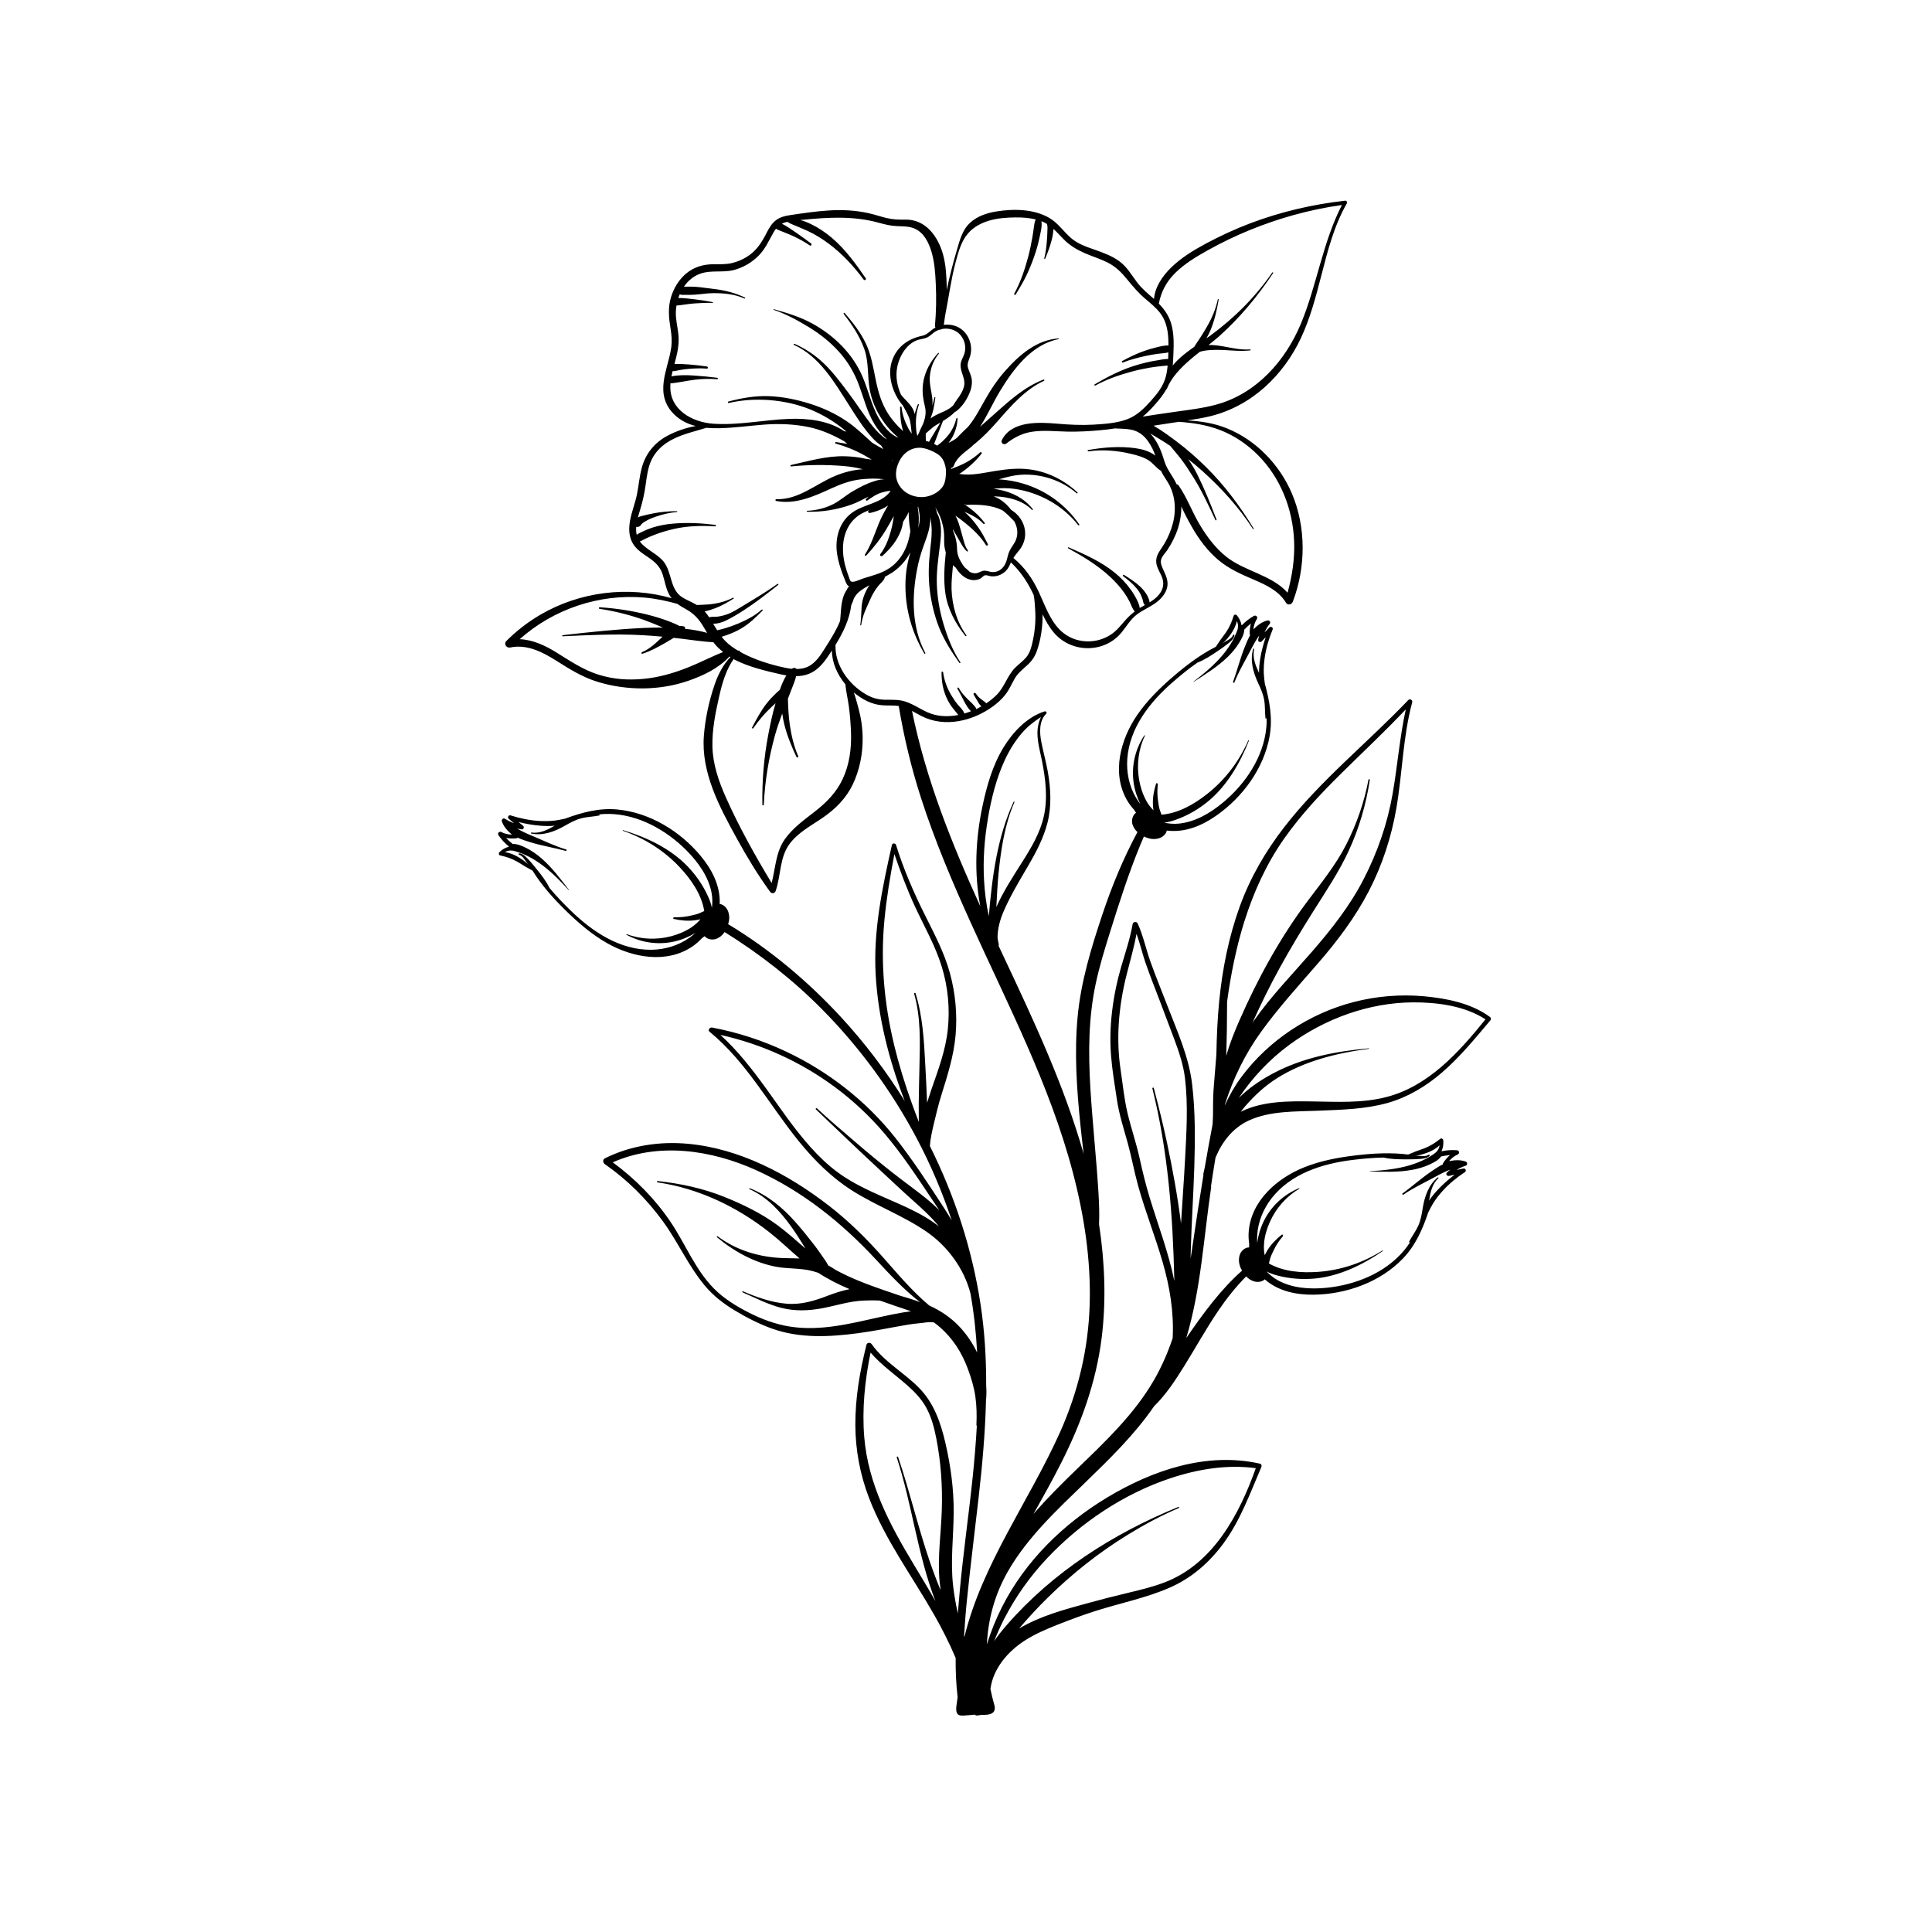 <?xml version="1.0" encoding="UTF-8"?>
<svg id="OBJECTS" xmlns="http://www.w3.org/2000/svg" version="1.1" viewBox="0 0 500 500">
  <!-- Generator: Adobe Illustrator 29.1.0, SVG Export Plug-In . SVG Version: 2.1.0 Build 142)  -->
  <defs>
    <style>
      .st0 {
        fill: none;
      }
    </style>
  </defs>
  <path class="st0" d="M184.61,166.21c-2.75-.14-5.5-.57-8.22-.91-.68-.08-1.37-.14-2.05-.22-.74.45-1.48.9-2.24,1.33-1.88,1.07-3.78,2.13-5.86,2.78-.27.08-.36-.31-.11-.41,2.07-.85,3.67-2.45,5.27-3.96.02-.02.04-.03.06-.05-1.76-.16-3.52-.3-5.29-.39-6.85-.37-13.72-.01-20.56.29-.18,0-.17-.26,0-.28,6.98-.81,13.98-1.56,21-1.88,1.65-.08,3.29-.11,4.93-.1-1.56-.67-3.13-1.33-4.73-1.91-3.79-1.37-7.7-2.34-11.69-2.94-.23-.03-.17-.42.05-.4,4.13.26,8.24.87,12.25,1.88,2.09.52,4.15,1.14,6.15,1.94.82.33,1.6.66,2.32,1.05.17-.03.35-.05.5-.03.06,0,.42.1.34.08-.09-.02.23.03.24.03.26.08.4.38.27.62,1.92.21,3.87.52,5.74,1.06-.34-.57-.68-1.15-1.02-1.72-1.09-1.81-2.33-3.2-4.17-4.25-.85-.49-1.72-.97-2.51-1.54-2.79-.78-5.64-1.38-8.53-1.63-11.7-1.01-23.54,2.97-32.27,10.77,3.35.14,6.56,1.63,9.42,3.39,3.56,2.2,6.93,4.52,10.97,5.79,3.86,1.21,7.65,1.46,11.66,1.09,4.03-.38,7.89-1.51,11.64-3.01,3.02-1.21,5.91-2.74,8.93-3.92-.61-.49-1.19-1.01-1.71-1.57-.29-.31-.54-.64-.8-.97Z"/>
  <path class="st0" d="M255.89,237.16s0-.09,0-.14c.87-10.04,2.16-20.27,6.41-29.5.06-.14.27-.03.21.1-2.52,5.78-3.46,12.11-4.1,18.34-.3,2.93-.39,5.87-.58,8.8,1.83-4.1,4.29-7.85,6.68-11.64,2.32-3.67,4.62-7.49,5.59-11.77,1.07-4.73.48-9.65-.44-14.35-.46-2.36-1.16-4.73-1.19-7.15-.02-1.54.29-2.94.91-4.27-1.85,1.19-3.55,2.53-5,4.23-1.77,2.08-3.2,4.4-4.35,6.88-2.19,4.73-3.48,9.93-4.37,15.05-.92,5.3-1.33,10.71-1.03,16.08.17,3.14.58,6.27,1.24,9.35Z"/>
  <path class="st0" d="M303.13,83.9c.68,2.45.65,5.05.53,7.57-.05,1.02-.09,2.07-.17,3.11.5-.63,1.06-1.23,1.7-1.81,1.2-1.1,2.52-2.08,3.86-3.02.38-.64.81-1.25,1.22-1.86.71-1.04,1.36-2.13,1.99-3.22,1.32-2.25,2.36-4.66,2.9-7.22.03-.14.23-.08.21.06-.44,2.64-1.03,5.25-2.03,7.74-.32.8-.71,1.55-1.13,2.3.31-.22.62-.43.93-.65,6.21-4.54,11.73-10.04,16.1-16.38.1-.14.32,0,.23.13-3.98,5.99-8.6,11.57-13.97,16.36-.89.79-1.82,1.54-2.76,2.28.41-.02.82-.02,1.22.01,3.22.22,6.3,1.37,9.56,1.12.17-.01.16.24,0,.26-2.97.34-5.95-.19-8.93-.14-1.25.02-2.52.08-3.74.39-.13.03-.25.08-.37.12-.95.74-1.88,1.49-2.79,2.29-2.2,1.94-4.6,4.39-5.68,7.17-.03.09-.1.15-.17.19-.88,1.6-2.09,3.01-3.3,4.38-.87.98-1.8,1.91-2.82,2.73,2.8-.45,5.61-.85,8.42-1.25,3.52-.5,7.09-.92,10.54-1.84,10.39-2.79,17.98-11.32,21.99-21,4.15-10.03,5.6-20.98,10.6-30.68-4.25.6-8.46,1.48-12.59,2.63-7.68,2.14-15.12,5.2-22.09,9.07-3.08,1.71-6.14,3.55-8.64,6.06-2.21,2.22-3.49,4.78-4.08,7.78,1.51,1.5,2.67,3.23,3.25,5.32Z"/>
  <path class="st0" d="M219.66,182.73c-.26-1.88-.71-3.74-.89-5.62-2.1-2.49-3.44-5.59-3.5-8.72-.36.55-.72,1.09-1.08,1.62-1.25,1.83-2.73,3.54-4.83,4.39-1.07.43-2.19.6-3.33.6-.22.95-.58,1.86-.95,2.8-.4,1.01-.79,2.03-1.18,3.04.06,2.26.16,4.49.49,6.75.41,2.8,1.05,5.48,2.16,8.09.12.29-.29.54-.43.25-1.26-2.7-2.43-5.51-3.15-8.41-.24-.94-.4-1.89-.54-2.84-.69,1.85-1.34,3.71-1.87,5.61-1.63,5.88-2.62,11.89-2.9,17.99-.01.23-.36.24-.37,0-.09-6.1.39-12.24,1.55-18.24.52-2.69,1.06-5.39,1.86-8.02-.33.31-.66.62-1,.93-1.8,1.67-3.34,3.51-4.75,5.52-.13.19-.43.03-.32-.18,1.16-2.19,2.29-4.35,3.83-6.3.75-.95,1.57-1.81,2.45-2.64.27-.26.58-.53.89-.79.45-1.3.98-2.61,1.7-3.75-.53-.09-1.05-.19-1.57-.3-3.96-.89-8.06-1.87-11.71-3.71-.13-.06-.25-.14-.37-.21-2,2.83-2.98,6.28-3.73,9.64-.96,4.28-1.87,8.68-1.75,13.09.13,4.53,1.63,8.9,3.45,13,3.43,7.7,7.52,15.02,11.87,22.22,1.02-3.87,1.04-8.01,3.46-11.4,2.04-2.86,4.97-4.95,7.71-7.08,3.02-2.36,5.56-4.91,7.21-8.42,1.75-3.72,2.29-7.88,2.15-11.96-.08-2.31-.26-4.64-.57-6.93Z"/>
  <path class="st0" d="M298.52,110.16c2.08,1.21,4.07,2.67,5.95,4.08,2.69,2.02,5.22,4.25,7.62,6.61,4.84,4.77,8.81,10.15,12.35,15.94.07.12-.11.23-.19.11-3.61-5.58-8.21-10.63-13.15-15.06-1.17-1.05-2.39-2.05-3.62-3.03.89,1.29,1.69,2.63,2.39,4.03,1.89,3.79,3.44,7.67,4.95,11.62.07.17-.22.29-.29.12-1.73-3.71-3.48-7.49-5.65-10.97-1.1-1.77-2.24-3.54-3.53-5.19-.81-1.03-1.68-2-2.5-3.02-1.68-1.15-3.43-2.18-5.17-3.23.27.3.54.61.78.95,1.41,1.91,2.19,4.02,2.88,6.27.68,2.22,2.25,3.85,3.16,5.95.17,0,.35.06.47.24,2.2,3.11,3.5,6.84,5.45,10.11,1.88,3.14,4.08,6.13,6.97,8.42,4.79,3.77,11.72,4.67,15.81,9.27,1.2-4.34,1.88-8.79,1.7-13.31-.33-8.38-3.53-16.56-9.55-22.49-2.77-2.73-6.09-4.97-9.74-6.35-3.35-1.27-6.94-1.83-10.53-2.08-.53.08-1.05.15-1.58.23-1.66.26-3.33.52-4.99.77Z"/>
  <path class="st0" d="M329.36,277.85c7.71-4.13,16.28-5.77,24.91-6.56.09,0,.08.12,0,.13-8.28,1.08-16.83,3.18-23.94,7.72-3.07,1.96-5.69,4.43-8.08,7.16-.4.46-.77.94-1.14,1.43.1-.05.2-.11.31-.16,5.54-2.66,12.24-2.62,18.26-2.53,6.31.09,12.64.47,18.83-1.06,11.08-2.74,19.03-11.62,25.94-20.18-5.33-3.5-12.5-4.43-18.73-4.4-11.43.06-22.77,4.21-31.95,10.93-5.06,3.7-9.59,8.46-13.15,13.81,2.53-2.55,5.59-4.61,8.75-6.3Z"/>
  <path class="st0" d="M237.8,290.37c-.03-1.62-.03-3.25-.02-4.87.03-3.17.11-6.35.19-9.52.15-6.29.37-12.68-1.38-18.79-.07-.24.29-.33.37-.1,1.85,5.98,2.19,12.22,2.51,18.43.17,3.29.35,6.58.47,9.87.34-1.11.7-2.22,1.07-3.29,1.78-5.18,3.74-10.27,4.3-15.76.55-5.41.04-10.85-1.54-16.05-1.67-5.49-4.56-10.48-6.96-15.66-2.05-4.43-3.75-8.97-5.33-13.58-1.09,5.69-2.05,11.41-2.59,17.18-1.02,10.82-.05,21.6,2.51,32.15,1.25,5.16,2.82,10.24,4.62,15.23.58,1.6,1.18,3.19,1.79,4.77Z"/>
  <path class="st0" d="M317.34,273.22c.91-3.14,2.12-6.18,3.43-9.17,4.75-10.83,10.47-21.27,17.55-30.75,3.59-4.8,7.34-9.37,10.08-14.74,2.69-5.28,4.67-10.96,5.76-16.79.04-.22.37-.13.34.09-.98,6.34-2.76,12.46-5.44,18.29-2.5,5.42-5.82,10.37-9,15.4-3.11,4.93-6.13,9.94-8.94,15.05-2.53,4.61-4.84,9.32-7,14.11.18-.26.36-.52.54-.78,4.43-6.27,9.82-11.82,14.84-17.6,5.09-5.86,9.83-11.86,13.4-18.79,3.56-6.92,6.13-14.28,7.48-21.95,1.29-7.32,1.85-14.75,3.44-22.02-5.38,5.7-11.1,11.05-16.68,16.56-5.35,5.28-10.5,10.78-14.83,16.93-4.56,6.49-7.88,13.8-10.25,21.35-2.13,6.79-3.52,13.76-4.48,20.81,0,4.67-.07,9.34-.23,14Z"/>
  <path class="st0" d="M242.84,317.22c-1.98-2.41-4.32-4.52-6.65-6.59-2.76-2.45-5.43-5-8.14-7.51-5.69-5.28-11.29-10.64-16.9-16-.18-.17.09-.44.27-.27,3.34,3.1,6.83,6.05,10.29,9.02,3.07,2.63,6.19,5.2,9.37,7.7,2.89,2.27,5.9,4.39,8.75,6.72,1.13.92,2.21,1.9,3.25,2.93-.64-.96-1.29-1.92-1.92-2.87-3.88-5.81-7.76-11.69-12.29-17.02-3.83-4.5-8.18-8.57-12.94-12.08-8.78-6.48-18.87-11.05-29.51-13.41,4.54,4.11,8.3,8.97,11.88,13.93,3.7,5.13,7.23,10.42,11.47,15.13,2.1,2.34,4.36,4.53,6.89,6.41,2.92,2.18,6.11,3.81,9.4,5.35,5.69,2.66,11.91,4.82,16.89,8.73-.04-.05-.08-.11-.12-.16Z"/>
  <path class="st0" d="M303.91,331.19c-.39-16.65-1.63-33.26-5.67-49.46-.06-.24.3-.34.37-.1,1.22,4.65,2.39,9.32,3.39,14.03,1.48,6.95,2.76,13.95,3.65,21,.32-5.45.74-10.9,1.03-16.35.38-6.99.84-14.18.01-21.15-.41-3.51-1.55-6.87-2.78-10.17-1.23-3.3-2.48-6.59-3.73-9.88-1.27-3.35-2.62-6.69-3.78-10.08-.83-2.42-1.37-4.94-2.28-7.32-.63,3.49-1.62,6.91-2.5,10.35-1.08,4.25-1.82,8.62-2.09,13-.24,3.91-.11,7.85.47,11.72.57,3.8.93,7.68,1.83,11.42.94,3.88,2.24,7.65,3.1,11.56.75,3.44,1.58,6.83,2.61,10.21,2.14,7.02,4.9,14.22,6.37,21.54,0-.1,0-.2,0-.31Z"/>
  <path class="st0" d="M232.07,377.17c-.07-.23.28-.32.35-.1,3.03,8.94,5.14,18.16,8.21,27.09.85,2.49,1.79,4.95,2.8,7.39-.1-.71-.19-1.42-.26-2.13-.61-6.27.37-12.51.56-18.77.19-6.18-.24-12.29-1.42-18.36-.54-2.78-1.25-5.53-2.62-8.03-1.24-2.25-3.03-4.1-4.95-5.79-3.19-2.8-6.68-5.22-9.45-8.43-1.47,7.17-2.24,14.62-1.63,21.91,1.01,12.14,6.63,22.66,12.8,32.91,1.87,3.1,3.8,6.25,5.61,9.47-4.63-11.95-6.03-25-10-37.17Z"/>
  <path class="st0" d="M227.71,336.58c-1.43-.08-2.87-.07-4.34,0-3.61.18-7.04,1.32-10.57,1.98-3.6.68-7.08.81-10.66-.11-3.52-.91-6.67-2.57-9.99-4.01-.17-.07-.02-.33.15-.25,3.5,1.52,7.42,2.88,11.25,3.2,3.81.31,7.22-.75,10.73-2.1,1.77-.68,3.66-1.29,5.57-1.67-2.8-1.19-5.52-2.54-8.06-4.2-.01,0-.03-.02-.04-.03-.49-.15-.97-.31-1.46-.44-3.02-.81-6.24-.54-9.32-1.1-5.69-1.02-11.05-4-15.45-7.68-.13-.11.05-.33.18-.23,4.94,3.69,10.85,5.42,16.97,5.64,1.42.05,2.83.04,4.23.09-2.64-2.26-5.15-4.69-7.89-6.84-8.39-6.58-18.26-11.3-28.89-12.85-.2-.03-.15-.37.05-.34,5.96.65,11.67,1.86,17.25,4.1,4.79,1.92,9.55,4.23,13.72,7.29,2.56,1.87,4.89,4.02,7.3,6.08-1.16-1.88-2.32-3.76-3.61-5.56-2.88-4.02-6.29-7.78-10.89-9.81-.13-.06-.03-.28.1-.23,4.62,1.8,8.45,4.99,11.72,8.66,1.73,1.94,3.36,3.98,4.95,6.03.93,1.2,1.78,2.47,2.65,3.71.36.5.68,1.02.96,1.57.55.31,1.1.63,1.64.98.11.07.22.14.33.21,3.94,2.15,8.16,3.74,12.4,5.2,1.44.5,2.89.99,4.34,1.48,1.72.48,3.42,1.01,5.06,1.64-4.2-3.26-7.81-7.17-11.46-11.08-8.89-9.56-19.04-17.7-31-23.1-11.55-5.21-25.2-7.28-37.07-2.01,5.81,4.28,10.95,9.46,14.99,15.46,3.81,5.66,6.34,12.29,11.19,17.2,2.58,2.62,5.8,4.58,9.06,6.24,3.36,1.7,6.9,3.02,10.63,3.61,7.89,1.24,15.67-.78,23.32-2.47,1.97-.43,3.93-.85,5.92-1.19.68-.12,1.37-.23,2.07-.31-2.69-.88-5.37-1.82-8.04-2.76Z"/>
  <path class="st0" d="M260.48,420.64c11.97-13.79,27.67-23.79,44.47-30.64.16-.07.28.21.12.28-4.54,1.93-8.9,4.28-13.1,6.85-7.53,4.62-14.48,10.13-20.78,16.31-2.6,2.55-5.08,5.24-7.44,8.02,5.4-3.22,11.62-4.89,17.63-6.53,3.43-.94,6.86-1.83,10.32-2.65,3.25-.77,6.51-1.56,9.64-2.74,12.57-4.76,19.38-17.54,23.66-29.58-7.49-.99-14.98.24-22.1,2.61-12.07,4.02-23.27,11.52-31.96,20.76-4.36,4.64-8.11,9.91-11.03,15.58-.96,1.87-1.84,3.81-2.63,5.81.98-1.43,2.07-2.78,3.2-4.08Z"/>
  <path d="M313.38,307.16c.37-2.52.77-5.04,1.19-7.56,1.72-4.13,4.49-7.73,8.7-9.65,5.46-2.49,12.03-2.26,17.89-2.5,5.99-.25,12.14-.37,17.96-2.01,5.21-1.47,9.87-4.28,13.96-7.78,4.7-4.03,8.64-8.87,12.62-13.59.26-.3.2-.66-.12-.89-4.81-3.57-11.36-4.85-17.22-5.36-6.02-.52-12.11-.02-17.96,1.49-11.51,2.96-22.06,9.89-29.16,19.45-1.68,2.26-3.09,4.73-4.24,7.31.02-.08.03-.16.05-.24,0-.04,0-.07,0-.11,2.14-6.72,5.18-12.95,9.32-18.69,4.49-6.22,9.64-11.87,14.66-17.65,5.05-5.81,9.73-12,13.27-18.86,3.47-6.72,5.81-13.96,7.09-21.41,1.56-9.09,1.68-18.42,4.09-27.35.15-.57-.58-1.03-1.01-.59-10.6,11.11-22.75,20.77-32.17,32.97-4.83,6.25-8.77,13.05-11.46,20.49-2.85,7.89-4.49,16.13-5.31,24.47-.45,4.59-.65,9.2-.73,13.81-.13,1.56-.27,3.12-.38,4.69-.15,2.13-.39,4.26-.45,6.4-.07,2.2.02,4.39-.13,6.59-.01.16-.03.32-.04.48-.7,3.67-1.37,7.34-2,11.02-.13.57-.25,1.15-.38,1.72-.02.12,0,.21.03.3-1,6.04-1.92,12.09-2.8,18.15-.17,1.16-.34,2.32-.52,3.48.01-.61,0-1.21.03-1.82.2-7.26.69-14.52.92-21.78.23-7.18.28-14.5-.57-21.64-.83-6.94-3.73-13.34-6.23-19.81-1.5-3.87-3.07-7.72-4.48-11.62-1.22-3.35-1.89-6.86-3.39-10.11-.24-.53-1.18-.41-1.28.17-.66,3.8-1.91,7.45-2.99,11.14-1.09,3.78-1.88,7.6-2.34,11.5-.45,3.81-.57,7.65-.26,11.47.3,3.8.96,7.61,1.52,11.39.58,3.87,1.79,7.54,2.82,11.29.99,3.62,1.66,7.32,2.66,10.94,1.85,6.67,4.43,13.12,6.35,19.78,1.87,6.46,2.95,13.03,2.59,19.7-1.25,3.69-2.79,7.27-4.75,10.68-5.14,8.98-12.79,16.15-20.15,23.28-3.85,3.73-7.65,7.5-11.12,11.53,2.48-4.43,4.97-8.85,7.25-13.39,5.14-10.18,8.96-20.77,10.39-32.13,1.23-9.8.81-19.74-.67-29.49.13-2.72.01-5.47-.15-8.18-.27-4.56-.68-9.11-1.06-13.66-.75-9.05-1.62-18.09-1.25-27.18.19-4.52.69-9.02,1.65-13.45.96-4.45,2.3-8.8,3.66-13.14,2.38-7.63,4.83-15.27,7.88-22.67.28-.69.59-1.37.88-2.06.84.4,1.75.7,2.68.66.82-.03,1.56-.2,2.23-.7.5-.37.91-.9,1.02-1.5.06,0,.13.03.19.03,4.56.53,8.91-1.29,12.58-3.86,6.87-4.79,12.36-12.25,13.84-20.6.82-4.64-.02-9.16-1.25-13.62-.1-.87-.23-1.73-.26-2.61-.05-1.33.04-2.66.22-3.98.35-2.54,1.09-4.99,2.06-7.36.23-.56-.47-.95-.87-.53-.41.42-.81.85-1.22,1.28.34-.79.78-1.53,1.34-2.24.36-.46-.11-1.01-.62-.87-1.49.39-2.56,1.28-3.6,2.3.09-.93.37-1.84.88-2.65.35-.54-.2-1.14-.77-.82-1.13.64-2.17,1.44-3.07,2.38-.04,0-.07.01-.11.03-.14-.9-.55-1.76-1.17-2.54-.21-.27-.75-.31-.87.09-.46,1.52-1.08,2.97-1.98,4.28-.45.65-.94,1.28-1.41,1.91-.44.59-.78,1.24-1.22,1.83-3.99,2.02-7.57,4.73-10.95,7.63-3.48,2.99-6.83,6.26-9.43,10.07-4.28,6.26-6.6,14.85-2.7,21.84.52.93,1.17,1.82,1.92,2.63.15.28.33.54.51.79-.85.53-1.19,1.81-.98,2.77.19.86.7,1.62,1.34,2.23-3.67,6.82-6.64,14.03-9.1,21.4-2.88,8.63-5.52,17.28-6.38,26.38-.87,9.25-.24,18.58.7,27.8.26,2.57.56,5.13.86,7.69-5.03-17.69-12.9-34.46-20.73-51.1-.43-.92-.86-1.84-1.29-2.76.07-.11.1-.24.05-.4-.13-.52-.22-1.04-.31-1.57-.03-2.43.67-4.89,1.67-7.16,1.75-3.99,4-7.72,6.2-11.47,2.07-3.54,4.01-7.2,5.04-11.19,1.11-4.34.86-8.9.09-13.27-.46-2.59-1.18-5.12-1.68-7.7-.46-2.38-.62-5.44,1.27-7.28.29-.28-.08-.72-.42-.61-4.53,1.44-8.18,5.33-10.6,9.27-2.83,4.62-4.36,9.99-5.47,15.24-1.8,8.48-2.2,17.39-.57,25.92-7.42-16.31-14.07-32.87-17.67-50.55.83.44,1.65.92,2.48,1.34,5.97,3.05,13.26,1.3,18.49-2.53,1.19-.87,2.28-1.86,3.19-3.02,1-1.28,1.61-2.74,2.41-4.14.84-1.47,2.11-2.43,3.34-3.56,1.11-1.02,1.91-2.2,2.41-3.63,1.02-2.89,1.52-6.33,1.47-9.47.79,1.67,1.69,3.28,2.89,4.71,4.53,5.41,13.17,5.45,17.61-.08,1.28-1.59,2.31-3.39,3.97-4.63,1.57-1.16,3.41-1.89,4.97-3.07,1.26-.95,2.41-2.27,2.79-3.84.38-1.59-.25-2.99-.89-4.41-.37-.8-.88-1.81-.69-2.72.2-.96,1.15-1.85,1.68-2.65,1.14-1.73,2.08-3.6,2.71-5.57.59-1.82.89-3.74.87-5.65.82,1.86,1.8,3.67,2.76,5.36,1.81,3.17,4.05,6.18,6.86,8.53,2.75,2.31,5.92,3.68,9.18,5.08,3.16,1.36,6.42,2.87,8.27,5.93.46.77,1.48.52,1.77-.23,3.4-8.86,3.5-19.36-.27-28.12-3.19-7.42-9.24-13.7-16.75-16.75-3.32-1.35-6.77-1.87-10.27-2.05,2.01-.3,4.02-.63,5.98-1.11,5.24-1.29,10.04-3.91,14.05-7.5,3.93-3.52,7.11-7.89,9.35-12.67,2.42-5.16,3.87-10.69,5.29-16.19,1.65-6.4,3.29-12.92,6.61-18.7.16-.28-.04-.75-.41-.71-8.4.94-16.65,2.86-24.57,5.85-3.99,1.51-7.88,3.31-11.63,5.33-3.19,1.72-6.32,3.63-8.92,6.19-2.2,2.17-4.12,4.97-4.37,8.07-1.54-1.35-3.12-2.63-4.37-4.29-1.49-1.97-2.62-4.04-4.67-5.52-1.81-1.31-3.96-2.11-6.05-2.85-2.25-.79-4.58-1.53-6.41-3.13-1.92-1.67-3.33-3.85-5.57-5.17-4-2.35-9.26-2.41-13.71-1.69-2.39.38-4.85,1.18-6.69,2.81-2.15,1.9-2.79,4.61-3.57,7.25-.99,3.37-1.89,6.81-2.6,10.29,0-.26,0-.51,0-.77-.08-2.84-.2-5.74-.97-8.49-1.31-4.67-4.52-9.11-9.82-8.98-1.63.04-3.15-.02-4.74-.4-1.65-.4-3.25-.95-4.91-1.31-3.35-.72-6.76-.87-10.17-.65-3.38.22-6.75.72-10.1,1.23-1.27.19-2.5.52-3.53,1.32-1.03.8-1.7,1.92-2.29,3.07-1.33,2.61-2.67,4.82-5.24,6.4-1.17.72-2.45,1.26-3.79,1.58-1.62.39-3.25.29-4.9.31-2.61.03-4.98.73-7,2.42-1.89,1.59-3.22,3.84-3.93,6.19-.8,2.7-.53,5.28-.09,8.02.27,1.65.41,3.25.18,4.91-.22,1.56-.64,3.08-1.04,4.6-.74,2.83-1.49,5.81-.66,8.71.7,2.45,2.46,4.38,4.62,5.66,1.06.63,2.22,1.06,3.41,1.35-2.53.48-5.04,1.32-7.26,2.5-3.41,1.81-5.74,4.68-6.72,8.42-.59,2.24-.77,4.55-1.23,6.81-.47,2.31-1.39,4.5-1.79,6.83-.35,1.99-.32,4.06.73,5.84.91,1.54,2.43,2.54,3.88,3.51,1.79,1.21,3.16,2.4,3.84,4.51.61,1.85.84,3.87,1.89,5.55.13.21.28.41.43.6-11.27-3.23-23.72-1.7-33.93,4.25-3.22,1.88-6.2,4.18-8.84,6.82-.74.74.02,1.9.99,1.69,4.3-.92,8.34,1.15,11.88,3.38,3.44,2.17,6.78,4.28,10.7,5.49,7.55,2.32,16.05,2.33,23.53-.26,3.94-1.37,7.8-3.21,10.66-6.29.08.05.15.1.23.15-1.91,1.99-3.19,4.51-4.1,7.16-1.44,4.21-2.42,8.74-2.77,13.17-.76,9.55,4.05,18.49,8.51,26.6,2.61,4.75,5.43,9.42,8.62,13.81.4.56,1.21.48,1.44-.19,1.42-4.09.96-8.73,3.7-12.32,2.24-2.93,5.59-4.64,8.56-6.7,3.22-2.23,5.96-4.95,7.68-8.52,1.8-3.76,2.63-7.98,2.58-12.14-.03-2.62-.41-5.17-1.1-7.69-.36-1.33-.72-2.69-1.18-4.02,2.11,1.77,4.6,3.12,7.38,3.32,1.42.1,2.84-.01,4.24.18,1.34,8.08,3.26,16.05,5.78,23.86,3.56,11.03,8.1,21.72,12.88,32.28,9.59,21.22,20.44,41.94,26.4,64.58,2.92,11.11,4.69,22.58,4.36,34.09-.33,11.54-2.99,22.69-7.71,33.22-7.88,17.58-20.1,33.98-24.7,52.84-.03-.05-.06-.11-.1-.16.19-3.08.41-6.16.73-9.23.91-8.94,2.04-17.85,3.05-26.78.94-8.3,1.69-16.63,1.89-24.95.14-1.27.15-2.55.05-3.83.02-7.06-.39-14.12-1.47-21.16-2.17-14.21-6.68-28.02-13.1-40.88.12-1.8.52-3.6.93-5.35.62-2.64,1.24-5.25,2.05-7.85,1.59-5.08,3.2-10.13,3.67-15.45.48-5.38-.04-10.9-1.47-16.11-1.44-5.27-4.01-10.1-6.43-14.96-2.93-5.86-5.57-11.93-7.51-18.19-.15-.5-.94-.55-1.07,0-2.49,11.16-4.87,22.24-4.19,33.74.64,10.89,3.35,21.53,7.2,31.71.11.28.22.56.33.84-4.83-7.78-10.38-15.1-16.58-21.81-8.52-9.22-18.34-17.48-29.14-23.98.22-.71.35-1.45.26-2.18-.1-.81-.33-1.54-.88-2.16-.41-.47-.97-.83-1.58-.89,0-.07.01-.13.02-.19.14-4.59-2.04-8.77-4.9-12.21-5.35-6.45-13.24-11.29-21.68-12.06-4.7-.43-9.13.79-13.47,2.39-.86.17-1.71.37-2.58.48-1.32.16-2.66.18-3.98.11-2.56-.14-5.07-.67-7.51-1.44-.57-.18-.9.55-.46.91.46.37.92.74,1.37,1.11-.81-.27-1.59-.65-2.34-1.14-.49-.32-.99.19-.82.69.51,1.45,1.49,2.45,2.59,3.4-.94-.02-1.87-.21-2.71-.65-.57-.3-1.12.29-.75.83.73,1.08,1.62,2.04,2.63,2.86.01.04.02.07.04.1-.89.22-1.71.7-2.43,1.38-.25.23-.24.78.16.86,1.55.33,3.05.83,4.43,1.62.69.39,1.35.83,2.02,1.24.63.39,1.3.68,1.93,1.06,2.35,3.8,5.34,7.14,8.53,10.27,3.27,3.22,6.82,6.28,10.83,8.55,6.6,3.74,15.35,5.33,21.99.86.88-.6,1.71-1.32,2.46-2.13.26-.18.51-.37.75-.57.6.8,1.9,1.04,2.84.75.96-.3,1.76-.98,2.33-1.81,9.18,5.71,17.69,12.36,25.33,20.1,9.75,9.88,18.01,21.2,24.49,33.48,3.56,6.75,6.55,13.8,8.96,21.04-.72-1.21-1.47-2.41-2.23-3.58-3.93-6.03-7.89-12.1-12.34-17.75-7.49-9.5-17.27-17.14-28.19-22.31-6.13-2.9-12.6-5.02-19.27-6.27-.58-.11-1.2.64-.64,1.1,9.56,7.81,15.44,18.92,23.13,28.38,3.97,4.88,8.43,9.33,13.76,12.71,6.21,3.94,13.21,6.49,19.27,10.66,5.41,3.72,9.74,9.58,11.36,16,.9,5.07,1.45,10.17,1.72,15.27-1.12-2.33-2.58-4.51-4.28-6.39-2.38-2.62-5.14-4.43-8.13-5.8-4.45-3.73-8.22-8.26-12.06-12.59-4.3-4.86-8.88-9.37-14.03-13.34-10.46-8.08-23.04-14.71-36.38-15.92-7.35-.67-14.85.47-21.48,3.78-.62.31-.49,1.15,0,1.49,5.8,4.03,10.85,9.05,15.01,14.76,3.9,5.34,6.58,11.5,10.81,16.61,2.18,2.64,4.85,4.71,7.77,6.47,3.07,1.85,6.28,3.51,9.66,4.72,7.21,2.58,14.86,2.18,22.33,1.19,4.29-.57,8.52-1.47,12.79-2.19,1.09-.18,2.19-.32,3.28-.41,1.01-.09,2.16-.35,3.17-.23.13.02.26.05.39.07.51.37,1.01.77,1.5,1.19,3.36,2.94,5.67,6.57,7.22,10.74.87,2.35,1.6,4.7,1.96,7.18.36,2.52.39,4.9.28,7.44,0,.09.05.16.11.2-.25,4.44-.62,8.87-1.08,13.3-1.03,9.93-2.48,19.82-3.37,29.76-.16,1.82-.32,3.65-.47,5.48-.51-2.36-.95-4.75-1.22-7.15-.73-6.33.11-12.63.15-18.97.04-6.06-.78-12.12-2.15-18.02-1.21-5.22-2.94-10.25-6.74-14.16-3.9-4.01-9.07-6.75-12.32-11.38-.35-.5-1.2-.49-1.37.18-1.7,6.82-2.9,13.68-2.87,20.74.03,6.48,1.22,12.82,3.54,18.87,4.15,10.82,11.13,20.2,16.83,30.2,2.07,3.64,3.97,7.37,5.59,11.22-.03,3.4.11,6.78.51,10.14-.09.67-.19,1.34-.28,2.01-.47,3.34,1.05,2.78,3.46,2.63,1.42-.09,1.2-.14,1.21-.15.5.54,1.32.05,2.03.08,1.96.08,3.71-.35,3.07-2.58-.39-1.36-.72-2.73-1-4.1.68-5.26,4.48-9.7,8.85-12.52,2.61-1.68,5.45-2.9,8.33-4.05,3.28-1.3,6.6-2.54,9.96-3.61,6.33-2.02,12.95-3.33,19.07-5.97,5.65-2.43,10.3-6.42,13.95-11.34,4.51-6.07,6.99-13.08,9.95-19.95.14-.33.06-.78-.36-.88-13.8-3.1-27.82,1.69-39.6,8.79-11.3,6.81-21.17,16.45-27.15,28.3-1.57,3.11-2.88,6.35-3.92,9.68.31-6.54,2.05-12.96,5.44-18.88,5.05-8.83,12.76-15.98,20.01-23,6.37-6.17,12.79-12.42,17.82-19.75,3.05-2.97,5.46-6.65,7.69-10.22,3.03-4.86,5.8-9.91,9.02-14.64,2.07-3.05,4.45-6.05,7.13-8.75.27.28.56.55.89.76.69.43,1.4.71,2.24.67.62-.03,1.26-.23,1.68-.67.05.04.09.09.14.13,3.48,2.99,8.1,3.91,12.59,3.85,8.38-.12,17.1-3.23,22.99-9.32,3.28-3.39,5.11-7.6,6.59-11.98.4-.77.78-1.56,1.24-2.31.7-1.13,1.52-2.19,2.41-3.17,1.71-1.91,3.7-3.53,5.83-4.94.5-.33.14-1.05-.42-.93-.58.12-1.15.25-1.73.37.72-.46,1.5-.83,2.36-1.11.55-.18.47-.9-.03-1.07-1.45-.51-2.84-.37-4.27-.11.6-.72,1.33-1.32,2.21-1.7.59-.26.47-1.05-.18-1.11-1.3-.11-2.61-.02-3.88.25-.04-.01-.07-.03-.1-.04.39-.83.53-1.77.45-2.76-.03-.34-.45-.68-.77-.42-1.23,1-2.56,1.85-4.04,2.44-.73.29-1.49.53-2.24.8-.7.25-1.34.59-2.04.84-4.44-.56-8.91-.32-13.35.19-4.56.53-9.17,1.37-13.45,3.07-7.05,2.8-13.78,8.61-14.46,16.59-.09,1.06-.05,2.16.12,3.25-.03.32-.03.63-.02.94-1-.04-2,.83-2.36,1.74-.47,1.2-.31,2.61.25,3.74.09.17.19.35.28.52-5.58,4.93-10.19,11.25-14.44,17.46,1.92-6.37,3.06-12.99,3.95-19.58.88-6.54,1.56-13.11,2.52-19.65ZM333.76,270.34c9.18-6.72,20.52-10.87,31.95-10.93,6.22-.03,13.4.9,18.73,4.4-6.91,8.56-14.86,17.44-25.94,20.18-6.19,1.53-12.52,1.15-18.83,1.06-6.02-.09-12.72-.13-18.26,2.53-.1.05-.2.11-.31.16.37-.48.74-.97,1.14-1.43,2.39-2.74,5.01-5.2,8.08-7.16,7.11-4.54,15.66-6.64,23.94-7.72.08-.01.09-.14,0-.13-8.63.79-17.2,2.42-24.91,6.56-3.15,1.69-6.21,3.75-8.75,6.3,3.56-5.36,8.09-10.11,13.15-13.81ZM322.06,238.42c2.37-7.55,5.69-14.86,10.25-21.35,4.33-6.16,9.48-11.66,14.83-16.93,5.58-5.51,11.3-10.86,16.68-16.56-1.59,7.27-2.15,14.7-3.44,22.02-1.35,7.67-3.91,15.03-7.48,21.95-3.57,6.93-8.31,12.93-13.4,18.79-5.02,5.78-10.41,11.33-14.84,17.6-.18.26-.36.52-.54.78,2.16-4.79,4.47-9.51,7-14.11,2.81-5.11,5.83-10.12,8.94-15.05,3.18-5.04,6.5-9.98,9-15.4,2.69-5.83,4.47-11.95,5.44-18.29.03-.22-.3-.32-.34-.09-1.09,5.83-3.07,11.51-5.76,16.79-2.74,5.37-6.49,9.94-10.08,14.74-7.09,9.48-12.8,19.92-17.55,30.75-1.31,2.99-2.52,6.04-3.43,9.17.16-4.66.23-9.33.23-14,.96-7.05,2.36-14.02,4.48-20.81ZM300.55,210.84s0,0,0-.01c0,0,0,0,0,.01h0ZM296.6,207.12c-.91-1.67-1.49-3.51-1.81-5.38-.66-3.8-.16-7.87,1.51-11.34.04-.09-.09-.18-.15-.09-2.36,3.59-3.37,7.88-2.78,12.14.27,1.97.87,3.88,1.75,5.66-.38-.52-.76-1.05-1.1-1.62-1.79-2.98-2.53-6.63-2.28-10.08.59-8.1,5.85-14.71,11.75-19.86,2.05-1.79,4.17-3.52,6.41-5.07,1.91-.74,3.64-1.91,5.32-3.04.96-.65,1.92-1.32,2.81-2.05.63-.52,1.27-1.1,1.44-1.93.04-.21-.28-.31-.36-.11-.35.91-1.4,1.31-2.17,1.8-.19.12-.39.25-.58.37.12-.1.24-.18.36-.29.65-.62,1.22-1.29,1.74-2.02.75-1.06,1.36-2.21,1.63-3.46.43.8.4,1.82,0,2.68-.01.03-.01.05-.02.08-.33.69-.6,1.43-.95,2.07-.74,1.36-1.62,2.64-2.61,3.84-2.21,2.67-4.9,4.88-7.63,6.99-.04.03,0,.09.04.06,3.06-1.99,6.18-3.9,8.81-6.46,1.14-1.11,2.17-2.34,2.99-3.7.61-1.02,1.27-2.17,1.3-3.37.54-.57,1.11-1.09,1.71-1.58-.22.88-.35,1.78-.31,2.72,0,.13.06.22.13.28-.59,1.03-1.03,2.13-1.47,3.24-1.15,2.9-1.9,5.92-2.96,8.84-.08.23.26.39.35.16,1.04-2.68,2.51-5.14,3.84-7.68.64-1.22,1.26-2.45,2.01-3.61.19-.29.39-.58.58-.87-.11.37-.21.74-.28,1.12-.11.55.58.77.92.42.35-.36.69-.73,1.03-1.09-.61,1.81-1.12,3.67-1.42,5.56-.18,1.15-.33,2.44-.31,3.71-.92-1.97-1.75-3.98-1.26-6.17.04-.17-.21-.2-.26-.04-.86,2.93-.02,5.99,1.22,8.68.7,1.51,1.37,2.95,1.64,4.6.26,1.56.14,3.13.33,4.68.01.09.14.12.18.03.04-.09.06-.18.1-.27.03.92.02,1.84-.08,2.76-.38,3.77-1.72,7.36-3.67,10.59-1.99,3.3-4.61,6.26-7.57,8.71-3.24,2.69-7.13,5-11.4,5.42-1.26.13-2.54.02-3.79-.25,1.01-.11,2.02-.39,2.96-.73,3.02-1.06,5.85-2.68,8.32-4.7,4.94-4.03,8.35-9.94,10.66-15.79.04-.1-.1-.16-.15-.07-2.41,5.46-6.01,10.22-10.71,13.91-3.41,2.68-7.44,4.98-11.77,5.32-.03-.13-.08-.25-.13-.38-.12-.29-.23-.61-.32-.91-.22-.68-.3-1.43-.41-2.13-.23-1.47-.26-2.96-.08-4.44.03-.26-.38-.43-.47-.14-.55,1.75-.9,3.65-.8,5.48.02.45.07.91.14,1.36,0,0,0,.01,0,.02-.74-.73-1.38-1.55-1.93-2.57ZM315.63,111.24c3.65,1.39,6.97,3.62,9.74,6.35,6.01,5.93,9.21,14.11,9.55,22.49.18,4.52-.5,8.97-1.7,13.31-4.09-4.6-11.02-5.5-15.81-9.27-2.89-2.28-5.09-5.27-6.97-8.42-1.95-3.27-3.26-7-5.45-10.11-.13-.18-.3-.25-.47-.24-.92-2.1-2.49-3.73-3.16-5.95-.68-2.25-1.46-4.36-2.88-6.27-.25-.33-.51-.65-.78-.95,1.74,1.05,3.49,2.09,5.17,3.23.82,1.02,1.69,1.99,2.5,3.02,1.29,1.64,2.42,3.42,3.53,5.19,2.17,3.48,3.92,7.26,5.65,10.97.08.16.36.05.29-.12-1.51-3.95-3.06-7.83-4.95-11.62-.7-1.4-1.5-2.74-2.39-4.03,1.24.97,2.45,1.98,3.62,3.03,4.94,4.43,9.54,9.48,13.15,15.06.08.12.26.01.19-.11-3.54-5.79-7.51-11.17-12.35-15.94-2.4-2.36-4.92-4.59-7.62-6.61-1.88-1.42-3.87-2.87-5.95-4.08,1.67-.25,3.33-.51,4.99-.77.52-.08,1.05-.16,1.58-.23,3.59.25,7.18.8,10.53,2.08ZM303.97,70.81c2.5-2.51,5.56-4.35,8.64-6.06,6.96-3.88,14.41-6.93,22.09-9.07,4.13-1.15,8.34-2.03,12.59-2.63-5,9.7-6.45,20.65-10.6,30.68-4.01,9.68-11.6,18.21-21.99,21-3.44.93-7.01,1.34-10.54,1.84-2.81.4-5.62.8-8.42,1.25,1.01-.82,1.94-1.75,2.82-2.73,1.22-1.36,2.42-2.78,3.3-4.38.07-.04.14-.1.17-.19,1.09-2.78,3.48-5.23,5.68-7.17.9-.8,1.84-1.55,2.79-2.29.12-.04.24-.09.37-.12,1.22-.31,2.49-.37,3.74-.39,2.98-.05,5.95.48,8.93.14.16-.02.17-.28,0-.26-3.26.24-6.34-.9-9.56-1.12-.4-.03-.81-.03-1.22-.01.94-.74,1.87-1.49,2.76-2.28,5.37-4.79,9.99-10.37,13.97-16.36.09-.14-.13-.27-.23-.13-4.37,6.34-9.89,11.84-16.1,16.38-.3.22-.62.44-.93.65.42-.74.81-1.5,1.13-2.3,1-2.49,1.59-5.1,2.03-7.74.02-.14-.18-.2-.21-.06-.54,2.56-1.58,4.97-2.9,7.22-.64,1.09-1.28,2.18-1.99,3.22-.41.6-.84,1.22-1.22,1.86-1.34.94-2.65,1.92-3.86,3.02-.64.59-1.2,1.19-1.7,1.81.09-1.04.13-2.08.17-3.11.11-2.52.15-5.12-.53-7.57-.58-2.09-1.74-3.81-3.25-5.32.59-3.01,1.88-5.56,4.08-7.78ZM244.6,81.67c.93-4.63,1.51-9.33,2.74-13.9.69-2.56,1.41-5.31,3.18-7.36,1.45-1.68,3.47-2.74,5.58-3.34,2.15-.62,4.39-.77,6.62-.8,1.78-.02,3.59.09,5.32.53-.34.66-.39,1.49-.5,2.2-.12.8-.22,1.6-.36,2.39-.29,1.64-.62,3.28-1.04,4.9-.86,3.3-2.02,6.72-3.65,9.72-.13.24.23.45.37.21.94-1.59,1.91-3.12,2.71-4.79.74-1.55,1.4-3.14,1.98-4.76.6-1.68,1.1-3.39,1.46-5.14.26-1.25.74-2.92.51-4.28.03.01.05.01.08.02.5.2.95.44,1.38.71,0,.06,0,.13.02.19.15.44.08,1.2.06,1.74-.03.77-.06,1.54-.12,2.31-.11,1.56-.31,3.13-.69,4.65-.03.13.17.23.23.1.72-1.68,1.33-3.37,1.77-5.15.21-.84.32-1.71.4-2.56.94.85,1.78,1.82,2.71,2.75,1.54,1.55,3.39,2.64,5.38,3.51,1.94.84,3.98,1.46,5.87,2.4,2.14,1.06,3.67,2.62,5.16,4.46,1.48,1.83,2.92,3.51,4.73,5.03.74.63,1.5,1.25,2.21,1.93.05.15.16.24.31.29.8.79,1.52,1.66,2.05,2.67,1.14,2.18,1.34,4.69,1.32,7.12-1.04-.08-2.26.27-3.25.51-1.01.24-2,.54-2.97.88-1.99.69-3.89,1.61-5.74,2.62-.21.11-.06.48.16.39,1.92-.75,3.92-1.28,5.93-1.71,1.01-.22,2.04-.39,3.07-.54.89-.13,1.89-.15,2.78-.37-.01.58-.03,1.15-.06,1.73-.9-.08-2.09.22-2.62.3-1.98.29-3.94.76-5.86,1.35-3.71,1.14-7.2,2.92-10.53,4.89-.19.12-.02.41.18.3,2.98-1.63,6.1-2.7,9.37-3.59,1.55-.42,3.12-.76,4.71-1.03.84-.14,1.68-.25,2.52-.35.4-.05.8-.09,1.2-.12.23-.02.46-.04.69-.06.09.01.16.02.22.02-.1.95-.23,1.89-.47,2.79-.64,2.51-2.2,4.44-3.89,6.33-1.73,1.93-3.6,3.8-6.08,4.73-2.77,1.04-5.88,1.23-8.8,1.41-3.07.18-6.14.02-9.2-.24-4.73-.4-11.9-.85-14.46,4.21-.4.79.52,1.42,1.17.9,1.94-1.54,4.13-2.65,6.59-3.03,3.04-.47,6.14-.09,9.2-.04,2.83.05,5.67-.09,8.49-.36,1.27-.12,2.55-.25,3.82-.47,1.31.09,2.62.07,3.92.28,1.97.32,3.47,1.41,4.62,3.02.84,1.18,1.43,2.44,1.91,3.76-.06-.05-.12-.1-.18-.14-1.48-1.07-3.27-1.56-5.06-1.81-4.08-.55-8.13-.22-12.17.49-.22.04-.13.37.09.34,3.66-.53,7.45-.21,11.04.65,1.54.37,3.13.8,4.49,1.65,1.16.72,1.96,1.91,3.08,2.65.04.03.09.04.13.04.45.91.98,1.77,1.58,2.67,2.1,3.21,2.48,7.18,1.56,10.85-.47,1.88-1.23,3.66-2.2,5.34-.81,1.4-2.09,2.71-2.15,4.42-.05,1.43.77,2.67,1.35,3.91.88,1.91.53,3.68-.91,5.22-.63.68-1.38,1.21-2.16,1.69,0-.09.01-.18-.01-.28-.37-1.51-1.39-2.86-2.52-3.91-1.22-1.14-2.67-2.03-4.07-2.93-.23-.15-.41.2-.21.35,1.28.95,2.5,1.95,3.51,3.19.9,1.1,1.45,2.34,1.74,3.73.06.27.21.43.41.51-.42.23-.83.46-1.24.7-.05.03-.1.07-.15.1-.06-.75-.42-1.49-.74-2.15-.44-.9-.96-1.75-1.54-2.56-1.19-1.67-2.59-3.15-4.18-4.44-3.55-2.89-7.77-4.74-11.93-6.56-.16-.07-.3.15-.14.24,3.79,2.07,7.54,4.33,10.72,7.26,1.38,1.27,2.68,2.66,3.76,4.2.55.78,1.04,1.59,1.47,2.44.39.78.68,1.83,1.3,2.45-.89.67-1.69,1.43-2.45,2.28-1.16,1.3-2.23,2.73-3.71,3.69-1.32.86-2.78,1.43-4.34,1.66-3.29.49-6.63-.55-8.96-2.94-2.6-2.67-3.8-6.33-5.34-9.64-1.6-3.43-3.67-6.49-6.62-8.88.49-.82,1.16-1.51,1.72-2.28,2.23-3.02,1.57-7.04-1.27-9.44-.34-.28-.7-.53-1.06-.77-1.16-1.54-2.67-2.79-4.48-3.46.15,0,.3,0,.46,0,3.37.14,7.02,1.04,9.45,3.5.13.13.3-.06.2-.2-2.19-2.79-5.32-4.37-8.76-5.04-.47-.09-.94-.17-1.42-.23,1.83-.19,3.65-.24,5.56.04,6.31.93,12.44,4.29,16.36,9.36.13.17.42.01.29-.17-3.48-5.03-8.43-8.69-14.3-10.5-2.1-.65-4.3-1.03-6.51-1.17,1.09-.32,2.18-.62,3.29-.85,5.83-1.21,12.35.58,16.84,4.45.15.13.36-.08.22-.22-4-3.71-9.09-5.99-14.57-6.12-3.01-.08-6.01.45-8.97.96-1.56.27-3.1.53-4.68.55-.8.01-1.58-.04-2.37-.19,0,0-.02,0-.03,0,.17-.1.36-.18.52-.29.68-.46,1.33-.98,1.96-1.51,1.21-1.01,2.31-2.16,3.3-3.39.2-.25-.12-.59-.36-.36-1.11,1.03-2.32,1.89-3.66,2.62-1.22.66-2.53,1.17-3.83,1.67-.01-.09-.03-.17-.05-.26.22-.02.43-.13.58-.32.21-.27.28-.65.45-.96.66-1.19,1.66-2.14,2.72-2.97.74-.58,1.5-1.16,2.17-1.83.13-.11.27-.2.41-.31,2.05-1.69,3.92-3.63,5.67-5.63,3.48-3.97,7.18-8.3,12.09-10.54.18-.08.05-.39-.14-.32-4.94,1.92-8.69,5.35-12.6,8.82-1.27,1.13-2.53,2.28-3.82,3.39,1.93-2.97,3.38-6.32,5.22-9.34,3.44-5.64,8.19-11.99,15.09-13.33.1-.02.08-.19-.03-.19-5.65.4-10.09,4.25-13.69,8.3-2.11,2.37-3.83,4.96-5.38,7.72-1.32,2.34-2.58,4.75-4.29,6.83-1.01.97-2.04,1.93-2.99,2.95-.17.13-.34.26-.52.37-.5.33-1.03.62-1.58.86.39-.48.75-1,1.04-1.55.77-1.46,1.23-3.06,1.31-4.71,0-.18-.27-.22-.32-.04-.36,1.49-1.02,2.91-1.95,4.12-.44.58-.94,1.12-1.47,1.62-.28.27-.57.54-.88.78-.22.17-.45.31-.64.49-.26-.15-.53-.3-.81-.44,0,0,0-.01,0-.02.16-.36.3-.72.43-1.09.29-.8.6-1.6.9-2.4.3-.79.67-1.6.96-2.43.12-.07.25-.14.37-.22.95-.6,1.96-1.3,2.75-2.15.1-.02.19-.05.29-.13,1.64-1.23,2.95-3.28,3.64-5.2.31-.87.49-1.82.43-2.74-.08-1.16-.6-2.08-.96-3.16-.38-1.15.11-1.95.46-3.02.29-.87.37-1.8.26-2.71-.21-1.73-1.08-3.38-2.48-4.42-1.29-.97-2.95-1.32-4.55-1.12.13-.81.25-1.62.35-2.43ZM250.49,142.43c-.78-.99-1.01-2.27-1.35-3.45-.33-1.18-.64-2.37-1.02-3.54-.22-.68-.51-1.34-.84-1.98.9.63,1.79,1.29,2.63,1.98,1.96,1.59,3.93,3.48,5.26,5.64.19.3.65.04.48-.28-.62-1.18-1.21-2.39-1.94-3.51-.73-1.13-1.55-2.2-2.45-3.21-.53-.59-1.09-1.13-1.67-1.64.11.05.22.1.33.15,1.7.77,3.32,1.58,4.6,2.98.15.17.46-.06.32-.25-1.11-1.49-2.48-2.81-3.97-3.91-.43-.32-.87-.62-1.32-.91.1.01.2.02.3.03-.06.05-.06.15.04.15,3.2-.16,6.79-.06,9.68,1.48,1.05.82,1.98,1.78,2.91,2.73.99,1.74,1.16,3.87,0,5.7-.42.67-.88,1.31-1.22,2.03-.37.78-.5,1.62-.75,2.44-.51,1.72-1.77,3.05-3.67,2.99-.7-.02-1.34-.37-2.04-.36-.72,0-1.31.49-2,.63-.76.15-1.43-.06-2.02-.45-.02-.06-.04-.11-.08-.15-.36-.32-.72-.61-1.06-.91-.23-.28-.44-.58-.62-.87-.5-.8-.96-1.64-1.18-2.57-.21-.88-.13-1.83-.26-2.73-.15-1.11-.5-2.25-.94-3.35,0-.09,0-.18,0-.27.56,1.01,1.14,2,1.71,3,.54.94,1.07,1.93,1.88,2.67.16.15.37-.07.24-.24ZM243.85,126.1c-1.02,1.34-2.71,2.23-4.36,2.47-1.45.21-2.94-.03-4.22-.67-.03-.02-.07-.04-.1-.05-.75-.38-1.41-.9-1.95-1.54-.05-.1-.12-.19-.2-.26-.54-.71-.92-1.55-1.08-2.51-.27-1.66.34-3.56,1.24-4.95,1.01-1.57,2.65-2.63,4.54-2.71,1.08-.04,2.17.28,3.16.71,1.02.44,2.09.97,2.79,1.85.71.9.99,1.98,1.14,3.09.02.55,0,1.1-.04,1.64-.08,1.04-.27,2.06-.91,2.91ZM244.35,128.3s-.06-.03-.1-.03c0,0,0,0,0,0,.03-.03.05-.06.08-.08,0,.04,0,.08,0,.12ZM243.96,130.03s0,.01,0,.01c0,0,0-.01,0-.02,0,0,0,0,.01,0ZM240.49,131.75s-.01.05-.02.08c-.02-.08-.04-.16-.06-.24.03.05.05.11.08.16ZM237.51,131.29s0,0,0,0c.03-.06.06-.13.09-.19.02.1.05.19.07.29.15.79.34,1.58.36,2.38.03.97-.13,1.92-.38,2.85.22-1.77.18-3.57-.14-5.32ZM235.76,130.31c-.03.05-.05.1-.08.15,0-.04,0-.09,0-.13.01,0,.02,0,.03,0,.02,0,.02-.01.04-.02ZM225.1,132.78c1.33-.32,2.61-.73,3.82-1.4.31-.17.62-.37.91-.57-.16.27-.31.53-.46.79-.75,1.28-1.43,2.61-1.98,3.98-1.08,2.68-1.98,5.51-3.55,7.95-.13.2.17.43.33.26,1.96-2.1,3.74-4.37,5.21-6.83.67-1.12,1.29-2.26,1.93-3.4-.11.88-.24,1.76-.45,2.65-.6,2.52-1.45,5.14-3.04,7.21-.26.34.28.69.56.43,2.09-1.87,3.76-3.88,4.77-6.53.27-.73.46-1.51.59-2.3.35-.56.7-1.1,1.02-1.67.14-.25.27-.54.4-.84,0,.33,0,.66.03,1,.05.74.07,1.48.16,2.22.07.58.17,1.16.26,1.74-.32,2.04-.88,4.02-1.98,5.87-.94,1.6-2.25,2.97-3.83,3.94-1.89,1.16-4.11,1.7-6.21,2.36-.87.28-2.01.88-2.92.93-.7.04-.75-.63-.96-1.19-.2-.53-.39-1.07-.57-1.61-.66-2.04-1.05-4.11-.97-6.26.14-3.78,1.83-7.18,5.32-8.85.55-.27,1.19-.53,1.85-.81-.14.07-.28.15-.43.21-.41.17-.26.79.19.68ZM230.84,119.15c.06.01.12.03.18.03-.02.06-.04.12-.06.18-.04-.07-.08-.14-.12-.22ZM239.58,112.2c.59-.55,1.2-1.08,1.83-1.59.61-.49,1.3-.88,1.98-1.26-.35.65-.76,1.27-1.13,1.89-.4.67-.79,1.34-1.2,2-.2.33-.4.66-.58,1.01-.02.03-.04.06-.05.1-.27-.1-.54-.18-.82-.24.01-.63-.06-1.27-.03-1.91ZM243.78,85.15c1.16-.22,2.39-.06,3.43.48,1.49.77,2.44,2.37,2.58,4.02.06.75-.05,1.5-.32,2.2-.32.81-.79,1.55-.86,2.44-.16,2.02,1.37,3.65.87,5.73-.29,1.19-.92,2.15-1.59,3.1-.09.06-.17.14-.21.25-.03.07-.07.12-.1.19-.32.44-.63.89-.91,1.37-1.28,1.3-3.21,1.8-4.84,2.71-.36.2-.7.43-1.03.67.3-.76.58-1.52.75-2.32.22-1.01.36-2.04.52-3.05.02-.15-.2-.23-.24-.07-.16.71-.34,1.41-.55,2.11.06-.58.07-1.14.02-1.67-.19-1.98-.83-3.9-.66-5.9.18-2.17.95-4.2,2.33-5.88.09-.11-.06-.28-.17-.17-2.78,3.02-4.38,6.78-3.96,10.92.11,1.08.33,2.08.57,3.13.3,1.31.07,2.63-.37,3.89-.26.75-.86,1.75-1.22,2.75-.1.19-.2.38-.3.57-.03.06-.05.13-.08.2-.02-.06-.06-.12-.08-.19-.22-.76-.27-1.58-.31-2.37-.09-1.87.15-3.72.75-5.5.06-.18-.22-.25-.28-.08-.31.81-.58,1.64-.82,2.48-.09-.48-.25-.95-.52-1.44-.76-1.36-2.12-2.38-3.04-3.64-.93-2.19-1.42-4.5-.95-7.01.57-2.96,2.52-6.34,5.62-7.17.69-.18,1.4-.24,2.05-.53.85-.37,1.44-1.1,2.22-1.58.31-.19.64-.33.99-.45.25,0,.48-.05.68-.18ZM173.48,99.7c0-.19.03-.38.05-.57.11.05.24.08.39.06,1.96-.23,3.89-.66,5.84-.91,1.95-.25,3.91-.28,5.86-.14.24.02.23-.34,0-.37-1.98-.25-3.98-.45-5.98-.58-1.96-.13-3.93-.17-5.87.21.09-.45.19-.9.3-1.35.59.05,1.31-.2,1.81-.28.75-.13,1.51-.23,2.27-.3,1.6-.14,3.19-.19,4.78-.07.36.03.34-.51,0-.56-1.47-.19-2.95-.39-4.43-.5-1.31-.09-2.63-.19-3.95-.15.27-.99.54-1.98.73-2.98.24-1.24.4-2.5.35-3.76-.07-1.79-.52-3.53-.68-5.31-.09-1-.05-2.04.12-3.06,1.54-.14,3.06-.43,4.61-.55,1.58-.12,3.16-.18,4.74-.14.11,0,.14-.18.03-.2-1.55-.29-3.11-.55-4.67-.73-1.4-.16-2.82-.35-4.23-.34.11-.33.23-.66.37-.98.15.1.33.17.56.17,1.45,0,2.95.03,4.39-.14,1.26-.15,2.51-.29,3.78-.3,2.73-.02,5.49.26,8.01,1.38.16.07.3-.16.14-.24-2.39-1.16-4.94-1.81-7.57-2.17-1.35-.18-2.71-.35-4.07-.51-1.37-.17-2.77-.15-4.16-.14,1.06-1.54,2.52-2.78,4.35-3.4,2.73-.93,5.74-.19,8.53-.9,2.39-.61,4.61-1.9,6.37-3.64,1.79-1.78,2.7-3.92,3.92-6.08.21-.37.44-.7.69-1.01.07.1.17.19.29.24,1.45.62,2.93,1.12,4.36,1.81,1.42.68,2.77,1.43,4.07,2.31.33.22.62-.3.31-.53-1.25-.93-2.52-1.87-3.81-2.75-1.2-.81-2.42-1.68-3.71-2.34.24-.13.49-.25.78-.34.2-.06.42-.1.63-.15.77.53,1.67.8,2.52,1.18.92.41,1.86.77,2.78,1.2,1.89.89,3.67,1.99,5.35,3.24,3.51,2.61,6.48,5.81,9.07,9.31.24.33.79.02.56-.32-2.56-3.72-5.27-7.48-8.73-10.43-1.64-1.4-3.46-2.63-5.4-3.57-.89-.43-1.86-.85-2.83-1.08.27-.02.54-.05.81-.07,6.53-.66,13.11-1,19.5.77,1.54.43,3.09.81,4.7.88,1.58.07,3.19,0,4.66.67,2.33,1.05,3.55,3.52,4.26,5.85.84,2.73,1.02,5.62,1.15,8.46.17,3.57.11,7.18-.21,10.74-.02.22.04.39.13.55-.14.08-.3.13-.43.22-1.05.68-1.69,1.61-2.98,1.88-3.6.76-6.49,2.77-7.78,6.33-1.4,3.86.08,8.68,2.78,11.76.11.2.21.4.32.59.48.87.96,1.72,1.3,2.66.42,1.16.43,2.39.6,3.6.02.13.03.27.05.41-.34-.44-.64-.91-.9-1.4-.88-1.69-1.55-3.53-1.73-5.43-.02-.25-.39-.26-.39,0,0,2.09.16,4.16.79,6.15-.39-.36-.78-.69-1.1-1.02-1.03-1.08-1.98-2.21-2.79-3.47-1.72-2.7-2.56-5.63-3.2-8.74-.67-3.27-1.14-6.48-2.6-9.52-1.38-2.88-3.37-5.39-5.44-7.8-.15-.17-.38.07-.25.25,2.14,2.74,4.13,5.72,5.31,9.01,1.23,3.45.78,7.02,1.42,10.56.52,2.83,1.69,5.55,3.32,7.92.8,1.17,1.7,2.31,2.74,3.28.31.29.67.63,1.06.95.08.11.17.2.26.31-.75-.37-1.48-.76-2.14-1.36-1.2-1.08-2.16-2.39-2.95-3.8-1.84-3.3-2.63-7.07-4.1-10.53-2.55-6.01-7.26-10.63-12.9-13.79-3.2-1.79-6.6-2.79-10.1-3.79-.11-.03-.15.13-.05.17,3.18,1.04,6.19,2.71,9.05,4.44,2.86,1.73,5.53,3.84,7.78,6.32,2.36,2.6,4.1,5.57,5.3,8.86,1.24,3.4,2.12,7,4.05,10.1.68,1.09,1.67,2.4,2.84,3.48.08.11.17.21.25.32-1.36-.86-2.54-2.04-3.63-3.39-2.27-2.82-4.2-5.87-6.37-8.76-1.96-2.6-3.89-5.21-6.24-7.47-2.24-2.15-4.79-3.85-7.62-5.11-.18-.08-.34.18-.15.27,6.68,3.04,10.48,9.72,14.26,15.63,1.89,2.96,3.77,6.04,6.19,8.61.64.68,1.36,1.3,2.13,1.83.17.32.36.63.57.92-.71-.38-1.42-.77-2.11-1.18-.28-.16-.55-.34-.83-.51-2.11-1.9-4.15-3.89-6.51-5.5-2.94-2.01-6.21-3.51-9.61-4.58-3.39-1.06-6.87-1.79-10.44-1.94-3.65-.15-7.12.45-10.63,1.39-.24.06-.14.42.1.37,6.72-1.56,14.56-.95,20.96,1.62,3.25,1.31,6.35,3.17,9.05,5.4.16.13.31.27.47.41-.09-.02-.17-.06-.26-.08-.12-.02-.23-.05-.35-.07-4.04-2.74-9.51-3.35-14.25-3.17-6.49.25-13.04,1.69-19.55,1.26-5.55-.36-11.49-3.65-11.18-9.92ZM178.19,172.68c-3.75,1.5-7.61,2.63-11.64,3.01-4.01.38-7.8.12-11.66-1.09-4.03-1.26-7.41-3.59-10.97-5.79-2.86-1.77-6.07-3.26-9.42-3.39,8.74-7.8,20.57-11.78,32.27-10.77,2.89.25,5.74.85,8.53,1.63.79.57,1.65,1.05,2.51,1.54,1.84,1.05,3.08,2.45,4.17,4.25.34.57.68,1.15,1.02,1.72-1.87-.54-3.82-.85-5.74-1.06.13-.24,0-.55-.27-.62-.01,0-.33-.05-.24-.03.09.02-.27-.07-.34-.08-.15-.01-.33,0-.5.03-.73-.39-1.5-.72-2.32-1.05-2-.8-4.06-1.42-6.15-1.94-4.02-1-8.12-1.62-12.25-1.88-.23-.01-.28.37-.05.4,3.98.6,7.9,1.58,11.69,2.94,1.6.58,3.17,1.24,4.73,1.91-1.64-.01-3.28.02-4.93.1-7.03.33-14.02,1.07-21,1.88-.17.02-.18.29,0,.28,6.84-.31,13.71-.67,20.56-.29,1.76.1,3.52.23,5.29.39-.02.02-.04.03-.06.05-1.6,1.51-3.2,3.11-5.27,3.96-.24.1-.15.49.11.41,2.07-.65,3.98-1.71,5.86-2.78.75-.43,1.5-.88,2.24-1.33.68.08,1.37.14,2.05.22,2.72.33,5.47.77,8.22.91.25.33.51.66.8.97.52.57,1.11,1.08,1.71,1.57-3.03,1.18-5.91,2.71-8.93,3.92ZM187.82,166c-.39-.38-.73-.78-1.06-1.2.57-.16,1.13-.38,1.56-.53,1.18-.41,2.31-.94,3.4-1.56,2.09-1.2,3.96-2.98,5.63-4.7.15-.15-.07-.36-.23-.23-1.84,1.64-3.91,2.67-6.16,3.63-1.04.44-2.13.81-3.21,1.15-.58.18-1.16.33-1.75.46-.14.03-.27.07-.4.1-.33-.51-.64-1.03-.95-1.56-.03-.05-.06-.1-.09-.15,1.07.06,2.32-.34,3.14-.73,1.66-.79,3.23-1.74,4.77-2.73,3.13-2.02,6.02-4.29,8.94-6.59.14-.11-.05-.36-.19-.25-2.8,2-5.79,3.78-8.73,5.55-1.43.86-2.89,1.84-4.48,2.38-.78.26-1.64.47-2.46.56-.7.08-1.36-.07-2.01.17-.36-.54-.75-1.07-1.18-1.55.07-.01.14-.02.22-.03.88-.2,1.75-.48,2.59-.81,1.65-.64,3.18-1.51,4.67-2.46.14-.09.02-.31-.13-.23-1.52.79-3.17,1.27-4.85,1.55-.8.14-1.61.21-2.42.24-.41.01-.81.04-1.22.06-.29,0-.59,0-.88.03-1.19-.71-2.49-1.21-3.69-1.94-3.33-2.01-2.66-6.41-4.88-9.25-1.64-2.09-4.65-3.14-6.19-5.26.56-.19,1.07-.52,1.63-.79.74-.35,1.49-.66,2.25-.95,1.63-.63,3.33-1.12,5.03-1.51,3.42-.77,7.11-.87,10.6-.65.26.02.25-.36,0-.39-3.72-.46-7.38-.64-11.12-.3-1.77.16-3.49.49-5.18,1.03-.83.27-1.64.61-2.43.98-.55.26-1.11.51-1.58.87-.05-.21-.09-.43-.12-.66-.05-.47-.05-.94-.01-1.41.41.1.91-.02,1.15-.4.37-.57.89-.83,1.48-1.17.79-.46,1.66-.79,2.53-1.09,1.74-.6,3.53-1.01,5.36-1.17.14-.01.14-.22,0-.22-2.07,0-4.14.18-6.17.59-1.01.2-2.03.43-3.03.69-.31.08-.62.2-.89.36.19-.73.42-1.44.63-2.14.62-2.06,1.07-4.1,1.37-6.23.32-2.25.57-4.58,1.58-6.64.87-1.78,2.25-3.24,3.89-4.33,3.12-2.09,6.74-2.76,10.24-3.87,1.15.1,2.31.13,3.43.1,3.9-.09,7.78-.65,11.66-.94,3.76-.28,7.54-.13,11.24.61,3.35.67,6.36,2.03,9.32,3.68.28.25.58.48.88.7-.98-.16-1.96-.3-2.95-.46-.24-.04-.36.31-.11.38,2.56.71,5.16,1.77,7.48,3.07.63.35,1.25.72,1.87,1.1-.38-.07-.76-.13-1.14-.18-.12-.02-.24-.02-.36-.03-1.8-.44-3.69-.62-5.37-.67-4.79-.15-9.43,1.25-14.06,2.27-.2.04-.16.38.05.36,4.47-.45,8.94-.48,13.42-.12,1.73.14,3.47.41,5.16.84-2.53.18-4.97.8-7.31,1.79-4.96,2.11-9.39,6.17-15.09,5.96-.26,0-.32.41-.06.46,5.03,1,9.86-1.21,14.34-3.26,2.45-1.12,4.92-2.03,7.61-2.33,1.27-.14,2.56-.2,3.84-.18.73.01,1.46.08,2.19.15-.01,0-.02.01-.03.02-.03,0-.06,0-.1,0-.9.03-1.79.28-2.65.56-1.94.63-3.78,1.6-5.52,2.64-1.74,1.04-3.22,2.41-5.05,3.31-2.02.99-4.32,1.55-6.57,1.64-.16,0-.16.24,0,.25,3.96.09,7.77-.54,11.51-1.88,1.52-.54,2.92-1.36,4.38-2.05-.22.21-.44.42-.66.64-.2.19.06.56.3.39,1.17-.81,2.4-1.69,3.78-2.08.63-.18,1.31-.35,1.96-.41.1,0,.21-.01.32-.01-2.32,3.33-6.86,3.33-10.06,5.7-3.22,2.39-4.35,6.47-3.84,10.33.32,2.37,1.12,4.71,2.02,6.91.26.62.49,1.48,1.14,1.81-.09.07-.17.14-.25.23-.17.18-.27.39-.36.62-.02.03-.05.06-.07.09-1.57,2.42-1.35,5.26-1.67,7.98-1.03,2.55-2.56,4.93-4.01,7.21-1.03,1.63-2.16,3.36-3.85,4.37-1.05.62-2.21.84-3.4.85-.25-.33-.8-.4-1.14-.09-.01.01-.02.03-.04.04-.56-.06-1.12-.15-1.67-.26-3.74-.77-7.61-1.97-11.01-3.73-.28-.15-.56-.3-.83-.46.02-.19-.18-.4-.38-.26-.01,0-.02.02-.04.03-1.15-.67-2.24-1.44-3.19-2.37ZM218.08,201.62c-1.65,3.51-4.19,6.06-7.21,8.42-2.74,2.13-5.67,4.22-7.71,7.08-2.42,3.39-2.44,7.52-3.46,11.4-4.35-7.21-8.44-14.52-11.87-22.22-1.83-4.1-3.33-8.47-3.45-13-.12-4.41.78-8.81,1.75-13.09.76-3.36,1.74-6.81,3.73-9.64.13.07.25.14.37.21,3.65,1.84,7.75,2.81,11.71,3.71.52.12,1.04.22,1.57.3-.71,1.14-1.24,2.45-1.7,3.75-.32.26-.62.54-.89.79-.88.83-1.7,1.69-2.45,2.64-1.54,1.95-2.67,4.12-3.83,6.3-.11.21.18.38.32.18,1.4-2.02,2.95-3.85,4.75-5.52.33-.31.67-.62,1-.93-.79,2.63-1.34,5.33-1.86,8.02-1.16,6-1.65,12.14-1.55,18.24,0,.24.35.23.37,0,.28-6.1,1.27-12.1,2.9-17.99.53-1.9,1.18-3.76,1.87-5.61.14.95.3,1.9.54,2.84.72,2.89,1.89,5.71,3.15,8.41.14.29.55.04.43-.25-1.12-2.6-1.75-5.29-2.16-8.09-.33-2.25-.42-4.49-.49-6.75.39-1.02.78-2.03,1.18-3.04.37-.93.73-1.84.95-2.8,1.13,0,2.26-.17,3.33-.6,2.1-.85,3.58-2.56,4.83-4.39.36-.53.72-1.07,1.08-1.62.05,3.13,1.4,6.23,3.5,8.72.18,1.89.63,3.74.89,5.62.31,2.29.49,4.62.57,6.93.14,4.08-.4,8.23-2.15,11.96ZM228.75,181.08c-1.7-.06-3.21-.53-4.67-1.39-4.52-2.63-8.06-7.62-7.85-12.79,1.95-3.17,3.61-6.58,4.07-10.24,0,0,0,0,0,0,.02-.06.04-.12.06-.19.11-.21.22-.43.3-.65.1-.26.19-.53.27-.79.07-.14.12-.3.21-.44.84-1.46,2.42-2.33,3.86-3.13-.64.94-1.15,1.97-1.51,3.04-.39,1.12-.51,2.33-.56,3.52-.05,1.26-.12,2.48-.29,3.73-.02.12.19.15.22.03.2-1.11.43-2.15.84-3.2.39-1.01.86-1.97,1.29-2.97.73-1.72,1.66-3.37,2.98-4.72.3-.3,1.05-1.02,1.01-1.58.42-.23.83-.47,1.24-.72.29-.16.57-.33.84-.51.01,0,.02-.01.03-.02,0,0,0,0,0,0,1.11-.77,2.1-1.7,2.96-2.76.6-.74,1.11-1.55,1.57-2.38-.61,2.07-1.07,4.18-1.22,6.37-.47,7.05,1.23,13.79,4.82,19.86.1.16.34.02.25-.15-3.57-6.73-3.52-14.58-2.09-21.87.35-1.8.84-3.56,1.44-5.29.63-1.8,1.38-3.59,1.73-5.47.15-.83.25-1.71.23-2.58.18,1.14.32,2.28.34,3.43.02,1.77-.21,3.54-.41,5.3-.39,3.43-.5,6.8-.08,10.23.42,3.35,1.21,6.66,2.46,9.79,1.32,3.28,3.16,6.14,5.2,9.01.11.15.36.01.25-.15-1.99-3.01-3.36-6.53-4.38-9.97-.99-3.34-1.6-6.77-1.71-10.26-.11-3.46.41-6.81.83-10.23.33-2.69.55-5.76-.78-8.16-.06-.31-.13-.61-.22-.91-.07-.22-.15-.44-.23-.66.57,1.13,1.22,2.23,1.6,3.45.28.9.49,1.83.61,2.76.15,1.15.04,2.29.11,3.44.05.75.19,1.45.4,2.14-.37,3.5-.6,7.06-.12,10.48.58,4.13,2.63,7.89,5.2,11.12.11.14.36-.05.25-.19-2.51-3.46-3.69-7.69-3.84-11.93-.07-2.04.2-4.14.37-6.23.23.24.48.48.75.7.05.07.09.16.14.23.97,1.45,2.31,2.73,4.11,2.94.79.09,1.64-.07,2.3-.52.53-.36.64-.82,1.42-.71.41.06.8.22,1.22.26,1.58.14,3.17-.58,4.12-1.84.41-.54.66-1.15.93-1.76,2.56,2.41,4.41,5.24,5.89,8.43.24,1.18.3,2.5.38,3.65.2,2.73-.01,5.43-.58,8.1-.32,1.53-.69,3.13-1.71,4.36-.87,1.05-2.02,1.83-2.97,2.81-1.98,2.06-2.68,4.94-4.74,6.98-.79.78-1.68,1.5-2.66,2.16-.05-.08-.1-.15-.17-.22-.12-.12-.27-.22-.4-.32-.16-.13-.32-.24-.48-.35-.06-.05-.13-.09-.19-.14-.03-.03-.07-.05-.1-.08-.01,0-.1-.08-.04-.03-.25-.2-.51-.41-.72-.65-.22-.25-.42-.51-.61-.78-.23-.32-.72-.04-.53.31.16.3.33.59.52.88.18.28.34.58.51.87.19.31.37.64.61.92.11.13.22.25.34.36-.43.25-.88.48-1.34.7-.02-.32-.23-.57-.46-.82-.19-.21-.37-.43-.57-.63-.42-.42-.87-.81-1.29-1.24-.4-.41-.79-.84-1.16-1.28-.4-.48-.72-.98-1.03-1.51-.13-.22-.47-.02-.34.2.3.52.59,1.04.86,1.58.28.55.55,1.1.85,1.64.28.51.56,1.05.89,1.54.18.27.41.53.62.78.1.12.2.22.31.3-.57.23-1.16.42-1.74.59-.26-.88-1.11-1.61-1.68-2.29-.65-.77-1.22-1.63-1.73-2.5-1.07-1.82-1.8-3.78-2.08-5.87-.03-.25-.41-.27-.41,0-.03,2.15.34,4.34,1.18,6.32.43,1,.96,1.93,1.62,2.8.32.43.67.84,1.01,1.26.18.23.35.45.53.66-2.37.46-4.78.43-6.98-.31-2.68-.9-4.9-2.87-7.72-3.42-1.52-.3-3.06-.17-4.6-.22ZM255.68,211.73c.89-5.12,2.18-10.32,4.37-15.05,1.15-2.47,2.58-4.8,4.35-6.88,1.45-1.71,3.15-3.04,5-4.23-.62,1.33-.93,2.73-.91,4.27.03,2.42.72,4.79,1.19,7.15.92,4.71,1.52,9.62.44,14.35-.97,4.28-3.26,8.1-5.59,11.77-2.39,3.78-4.85,7.54-6.68,11.64.18-2.94.28-5.87.58-8.8.64-6.23,1.58-12.56,4.1-18.34.06-.14-.14-.24-.21-.1-4.26,9.23-5.55,19.47-6.41,29.5,0,.05,0,.09,0,.14-.66-3.08-1.07-6.22-1.24-9.35-.3-5.37.11-10.78,1.03-16.08ZM182.23,235.8s0,0,.01,0c0,0,0,0,0,0,0,0,0,0-.01,0ZM174.37,237.82c1.79.41,3.71.59,5.53.34.45-.06.9-.15,1.34-.25,0,0,.01,0,.02,0-.67.8-1.43,1.5-2.4,2.14-1.59,1.04-3.37,1.78-5.21,2.26-3.73.97-7.83.82-11.43-.55-.09-.03-.17.11-.08.16,3.78,2.05,8.13,2.69,12.33,1.75,1.94-.43,3.79-1.19,5.49-2.22-.48.43-.98.84-1.53,1.23-2.82,2.03-6.4,3.08-9.85,3.12-8.12.09-15.15-4.6-20.78-10.04-1.95-1.89-3.85-3.86-5.59-5.96-.89-1.84-2.2-3.46-3.47-5.05-.72-.9-1.47-1.8-2.28-2.63-.57-.59-1.2-1.17-2.04-1.28-.21-.03-.29.31-.08.37.93.27,1.42,1.29,1.98,2.01.14.18.28.37.42.55-.11-.11-.2-.23-.32-.33-.67-.59-1.39-1.1-2.16-1.56-1.12-.66-2.31-1.17-3.58-1.34.76-.5,1.78-.55,2.67-.23.03.01.05,0,.08.01.72.27,1.47.47,2.14.77,1.42.62,2.77,1.39,4.04,2.28,2.84,1.98,5.27,4.48,7.61,7.02.03.03.08-.01.06-.05-2.24-2.88-4.4-5.84-7.18-8.23-1.2-1.04-2.51-1.97-3.94-2.67-1.07-.52-2.27-1.08-3.47-1.01-.61-.49-1.18-1.01-1.71-1.57.9.15,1.8.2,2.73.08.13-.02.21-.08.27-.15,1.07.5,2.21.85,3.35,1.2,2.98.91,6.06,1.4,9.06,2.21.23.06.36-.29.13-.36-2.76-.81-5.33-2.07-7.97-3.18-1.27-.53-2.55-1.05-3.76-1.7-.31-.16-.61-.34-.92-.51.37.08.75.14,1.14.19.56.06.72-.65.34-.96-.39-.32-.78-.63-1.17-.94,1.86.46,3.75.8,5.65.95,1.16.09,2.46.13,3.73,0-1.89,1.08-3.82,2.07-6.04,1.77-.17-.02-.18.23-.02.26,3,.61,5.97-.48,8.55-1.94,1.44-.82,2.82-1.61,4.44-2.02,1.53-.39,3.1-.4,4.64-.72.09-.02.11-.15.01-.18-.09-.03-.18-.04-.27-.07.91-.11,1.83-.17,2.76-.15,3.79.06,7.48,1.1,10.86,2.77,3.45,1.71,6.62,4.07,9.32,6.82,2.95,3.01,5.58,6.69,6.36,10.91.23,1.24.23,2.53.07,3.8-.19-.99-.56-1.98-.97-2.89-1.31-2.92-3.16-5.6-5.38-7.9-4.43-4.58-10.6-7.49-16.63-9.3-.1-.03-.15.12-.05.15,5.64,1.95,10.69,5.14,14.76,9.5,2.96,3.17,5.59,6.99,6.29,11.28-.13.04-.24.1-.37.16-.28.14-.59.28-.88.4-.66.27-1.4.42-2.09.59-1.45.35-2.93.5-4.42.45-.27,0-.39.42-.1.48ZM231.39,270.37c-2.55-10.55-3.53-21.33-2.51-32.15.54-5.77,1.5-11.49,2.59-17.18,1.58,4.6,3.28,9.15,5.33,13.58,2.4,5.18,5.3,10.17,6.96,15.66,1.58,5.21,2.09,10.64,1.54,16.05-.56,5.5-2.51,10.58-4.3,15.76-.37,1.08-.73,2.18-1.07,3.29-.12-3.29-.3-6.58-.47-9.87-.32-6.21-.66-12.45-2.51-18.43-.07-.23-.43-.14-.37.1,1.75,6.11,1.52,12.5,1.38,18.79-.07,3.17-.16,6.35-.19,9.52-.01,1.62,0,3.25.02,4.87-.61-1.58-1.22-3.17-1.79-4.77-1.8-4.99-3.37-10.08-4.62-15.23ZM226.07,308.65c-3.29-1.54-6.48-3.17-9.4-5.35-2.53-1.88-4.79-4.07-6.89-6.41-4.24-4.71-7.77-10-11.47-15.13-3.58-4.95-7.35-9.82-11.88-13.93,10.65,2.36,20.73,6.93,29.51,13.41,4.76,3.51,9.11,7.57,12.94,12.08,4.53,5.33,8.41,11.21,12.29,17.02.63.95,1.28,1.91,1.92,2.87-1.04-1.03-2.12-2.01-3.25-2.93-2.85-2.33-5.86-4.44-8.75-6.72-3.18-2.5-6.3-5.06-9.37-7.7-3.46-2.97-6.95-5.91-10.29-9.02-.18-.17-.45.1-.27.27,5.61,5.36,11.21,10.72,16.9,16,2.71,2.51,5.38,5.05,8.14,7.51,2.32,2.07,4.67,4.18,6.65,6.59.04.05.08.1.12.16-4.98-3.91-11.2-6.07-16.89-8.73ZM233.69,339.66c-1.98.34-3.95.75-5.92,1.19-7.65,1.69-15.43,3.71-23.32,2.47-3.73-.59-7.27-1.9-10.63-3.61-3.26-1.66-6.48-3.62-9.06-6.24-4.85-4.91-7.38-11.54-11.19-17.2-4.04-6-9.17-11.18-14.99-15.46,11.87-5.26,25.52-3.2,37.07,2.01,11.96,5.4,22.11,13.54,31,23.1,3.64,3.92,7.26,7.83,11.46,11.08-1.65-.63-3.34-1.16-5.06-1.64-1.45-.49-2.9-.98-4.34-1.48-4.24-1.47-8.46-3.05-12.4-5.2-.11-.07-.23-.14-.33-.21-.54-.35-1.09-.68-1.64-.98-.28-.54-.6-1.07-.96-1.57-.88-1.24-1.72-2.51-2.65-3.71-1.59-2.05-3.22-4.09-4.95-6.03-3.27-3.67-7.1-6.86-11.72-8.66-.13-.05-.22.17-.1.23,4.6,2.03,8.01,5.79,10.89,9.81,1.29,1.8,2.44,3.68,3.61,5.56-2.41-2.05-4.74-4.2-7.3-6.08-4.18-3.06-8.93-5.37-13.72-7.29-5.58-2.24-11.3-3.45-17.25-4.1-.19-.02-.24.32-.05.34,10.63,1.55,20.5,6.27,28.89,12.85,2.74,2.15,5.25,4.58,7.89,6.84-1.4-.05-2.8-.04-4.23-.09-6.11-.22-12.03-1.95-16.97-5.64-.13-.1-.3.12-.18.23,4.4,3.68,9.76,6.65,15.45,7.68,3.08.55,6.29.29,9.32,1.1.48.13.97.29,1.46.44.01,0,.03.02.04.03,2.54,1.66,5.26,3.02,8.06,4.2-1.92.38-3.8.99-5.57,1.67-3.51,1.35-6.92,2.41-10.73,2.1-3.83-.31-7.75-1.67-11.25-3.2-.17-.07-.32.18-.15.25,3.31,1.44,6.46,3.1,9.99,4.01,3.57.92,7.06.78,10.66.11,3.54-.67,6.96-1.81,10.57-1.98,1.48-.07,2.92-.08,4.34,0,2.67.94,5.35,1.87,8.04,2.76-.7.09-1.39.2-2.07.31ZM236.47,404.87c-6.17-10.25-11.79-20.77-12.8-32.91-.61-7.29.16-14.74,1.63-21.91,2.77,3.21,6.27,5.63,9.45,8.43,1.92,1.68,3.71,3.54,4.95,5.79,1.37,2.5,2.08,5.25,2.62,8.03,1.18,6.07,1.61,12.18,1.42,18.36-.19,6.26-1.17,12.5-.56,18.77.07.71.16,1.42.26,2.13-1.01-2.43-1.95-4.9-2.8-7.39-3.07-8.93-5.18-18.15-8.21-27.09-.07-.22-.43-.13-.35.1,3.97,12.17,5.38,25.21,10,37.17-1.81-3.22-3.74-6.37-5.61-9.47ZM259.91,418.91c2.91-5.67,6.66-10.94,11.03-15.58,8.7-9.25,19.89-16.75,31.96-20.76,7.13-2.37,14.61-3.6,22.1-2.61-4.28,12.04-11.09,24.82-23.66,29.58-3.13,1.19-6.39,1.97-9.64,2.74-3.46.82-6.89,1.71-10.32,2.65-6.01,1.64-12.23,3.31-17.63,6.53,2.35-2.78,4.84-5.47,7.44-8.02,6.3-6.19,13.25-11.7,20.78-16.31,4.2-2.58,8.56-4.92,13.1-6.85.16-.07.04-.35-.12-.28-16.8,6.85-32.5,16.85-44.47,30.64-1.13,1.3-2.22,2.65-3.2,4.08.8-1.99,1.67-3.94,2.63-5.81ZM328.33,326.96s0,0,0,.01c0,0,0,0,0,0,0,0,0,0,0-.01ZM327.14,321.68c.18-1.89.73-3.74,1.51-5.47,1.58-3.52,4.27-6.61,7.6-8.55.08-.05.02-.2-.07-.16-3.96,1.65-7.2,4.64-9.1,8.5-.88,1.78-1.45,3.7-1.72,5.67-.03-.64-.04-1.29,0-1.96.19-3.47,1.62-6.91,3.75-9.63,5.02-6.38,13.09-8.92,20.85-9.88,2.7-.34,5.42-.58,8.15-.62,1.99.46,4.08.46,6.11.46,1.16,0,2.33-.02,3.48-.12.81-.07,1.67-.2,2.27-.79.15-.15-.06-.42-.24-.29-.79.56-1.9.3-2.8.28-.23,0-.46-.01-.69-.02.15-.01.3-.01.46-.04.88-.15,1.73-.39,2.57-.7,1.21-.46,2.37-1.07,3.29-1.95-.09.91-.69,1.73-1.49,2.23-.03.02-.04.04-.06.06-.66.39-1.29.85-1.94,1.18-1.38.71-2.82,1.28-4.31,1.72-3.32.97-6.79,1.3-10.24,1.52-.05,0-.05.07,0,.07,3.65.07,7.31.23,10.92-.43,1.56-.28,3.11-.72,4.55-1.4,1.07-.5,2.27-1.09,2.96-2.07.76-.17,1.53-.28,2.3-.35-.68.6-1.28,1.28-1.78,2.08-.07.11-.07.21-.05.31-1.07.52-2.05,1.19-3.03,1.86-2.58,1.75-4.89,3.84-7.4,5.67-.2.14,0,.46.2.32,2.36-1.64,4.96-2.85,7.48-4.21,1.21-.65,2.41-1.33,3.68-1.87.32-.14.65-.26.97-.4-.29.24-.58.5-.86.77-.4.4.05.96.53.86.49-.1.98-.22,1.47-.32-1.52,1.16-2.98,2.42-4.28,3.81-.79.85-1.64,1.83-2.34,2.9.34-2.15.78-4.28,2.41-5.82.13-.12-.06-.29-.19-.18-2.36,1.95-3.37,4.95-3.85,7.87-.27,1.64-.51,3.21-1.21,4.73-.66,1.43-1.63,2.67-2.35,4.06-.04.08.05.18.13.13.08-.05.15-.11.23-.17-.49.78-1.01,1.53-1.61,2.24-2.43,2.91-5.54,5.13-8.97,6.72-3.5,1.62-7.32,2.61-11.15,2.98-4.19.41-8.71.15-12.48-1.89-1.11-.6-2.12-1.4-3-2.33.89.47,1.9.81,2.86,1.06,3.09.81,6.35,1.05,9.53.77,6.35-.57,12.49-3.56,17.67-7.12.08-.06,0-.19-.08-.14-5.05,3.17-10.7,5.1-16.66,5.53-4.33.31-8.95-.04-12.74-2.18.05-.13.08-.25.11-.39.06-.31.16-.63.24-.93.2-.69.55-1.35.85-2,.63-1.35,1.45-2.6,2.42-3.72.17-.2-.08-.57-.31-.38-1.44,1.14-2.79,2.52-3.74,4.09-.23.39-.45.79-.64,1.2,0,0,0,.01,0,.02-.21-1.02-.27-2.06-.16-3.21ZM297.54,309.95c-1.03-3.37-1.86-6.77-2.61-10.21-.86-3.9-2.17-7.68-3.1-11.56-.9-3.74-1.26-7.62-1.83-11.42-.58-3.87-.71-7.81-.47-11.72.27-4.38,1-8.75,2.09-13,.88-3.44,1.87-6.86,2.5-10.35.91,2.38,1.46,4.9,2.28,7.32,1.16,3.39,2.51,6.73,3.78,10.08,1.25,3.29,2.5,6.58,3.73,9.88,1.23,3.3,2.36,6.65,2.78,10.17.82,6.98.36,14.16-.01,21.15-.29,5.45-.71,10.9-1.03,16.35-.89-7.05-2.17-14.05-3.65-21-1-4.71-2.17-9.37-3.39-14.03-.06-.24-.43-.14-.37.1,4.05,16.2,5.29,32.82,5.67,49.46,0,.1,0,.2,0,.31-1.48-7.31-4.24-14.52-6.37-21.54Z"/>
</svg>